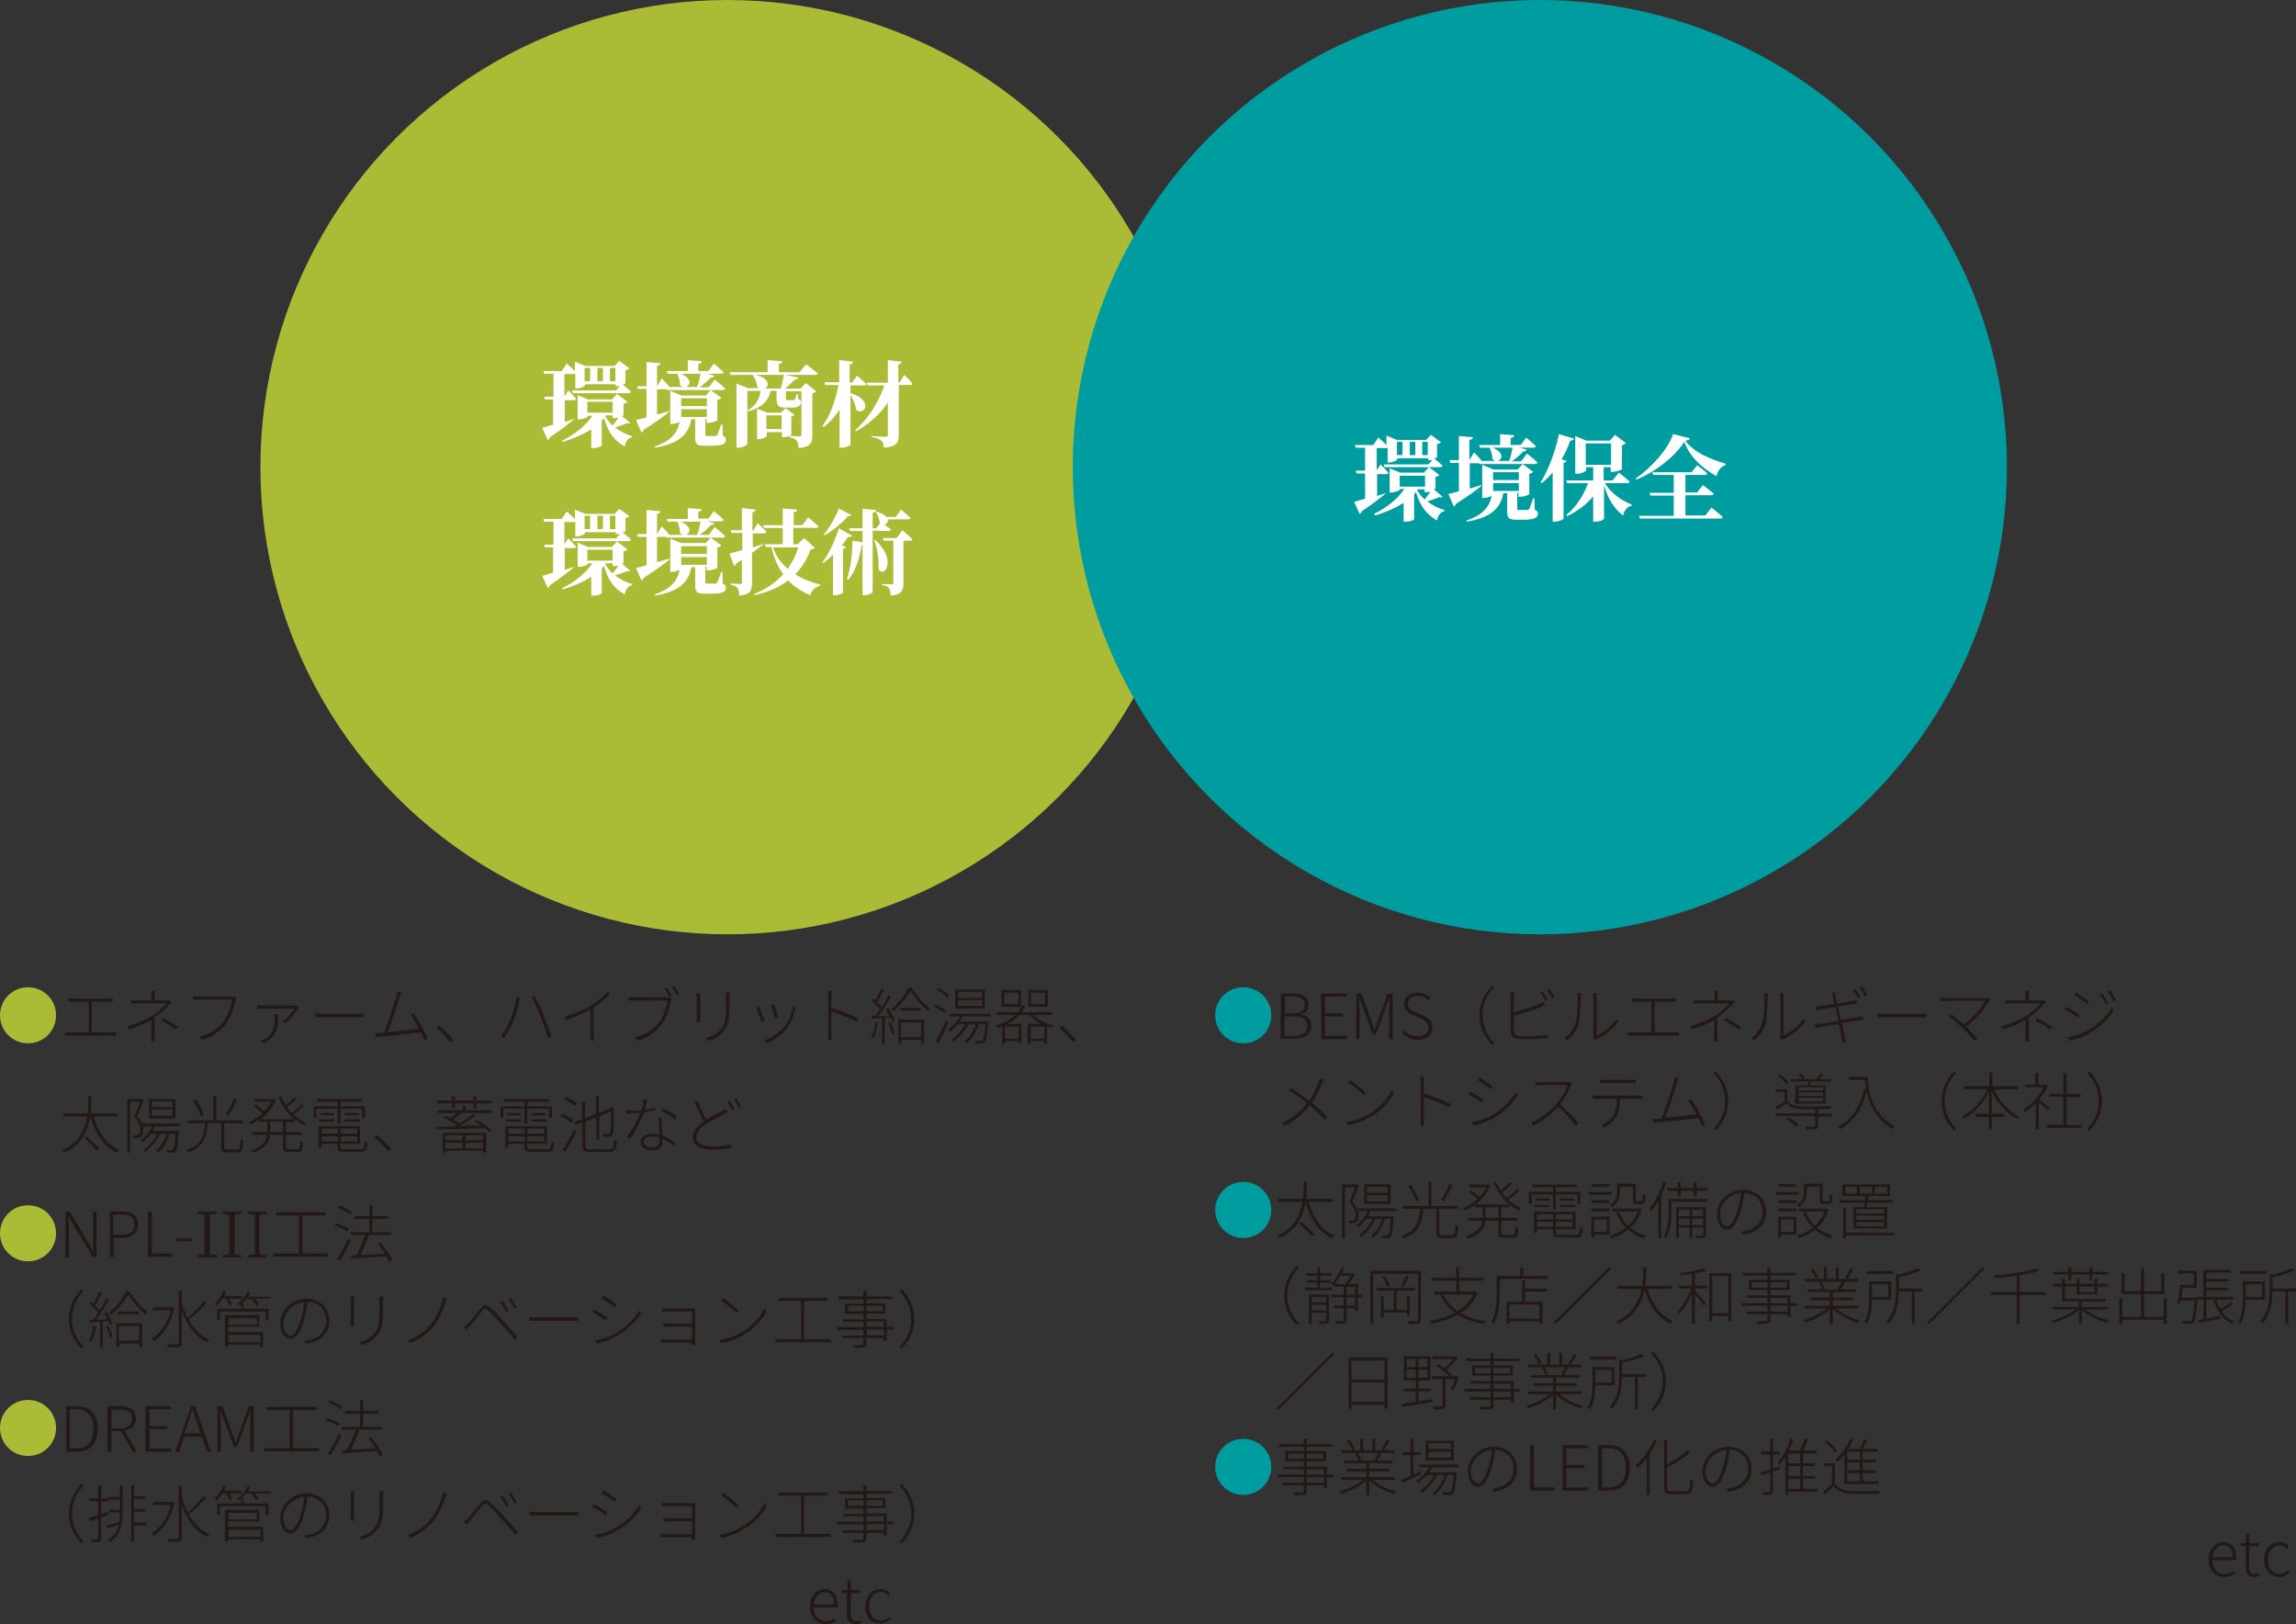 <?xml version="1.0" encoding="UTF-8"?>
<svg id="_レイヤー_2" data-name="レイヤー 2" xmlns="http://www.w3.org/2000/svg" viewBox="0 0 589.87 417.2">
  <rect x="0" y="0" width="589.87" height="417.2" fill="#333333" stroke="none"/>
  <defs>
    <style>
      .cls-1 {
        fill: #231815;
      }

      .cls-1, .cls-2, .cls-3, .cls-4 {
        stroke-width: 0px;
      }

      .cls-2 {
        fill: #abbb36;
      }

      .cls-3 {
        fill: #009da0;
      }

      .cls-4 {
        fill: #fff;
      }
    </style>
  </defs>
  <g id="_レイヤー_1-2" data-name="レイヤー 1">
    <g id="_レイヤー_2-2" data-name=" レイヤー 2">
      <g id="_作業" data-name=" 作業">
        <circle class="cls-2" cx="186.9" cy="120" r="120"/>
        <path class="cls-4" d="M147.7,107.5c-1.3,1.1-3.4,2.8-6.4,4.8-.1.3-.3.6-.6.7l-1.4-3.1c.6-.1,1.6-.5,2.8-.8v-6.5h-2.1l-.2-.7h2.4v-5.9h-2.4l-.2-.7h4.7l1.3-1.9s1.2,1,2.1,1.9v-2.4l2.7,1.1h7.5l1.2-1.3,2.6,1.9c-.2.2-.5.4-1,.5v3.3c0,.1-.3.3-.7.4.5.4,1.5,1.2,2.1,1.8-.1.3-.3.4-.6.4h-14.3l-.2-.7h11.3l1-1.2c-.2.1-.5.1-.7.1h-.4v-.5h-7.9v.3c0,.2-1.2.8-2.2.8h-.3v-3.8c-.1,0-.2.1-.3.1h-2.5v5.7l1-1.5s1.3,1.3,2,2.1c-.1.3-.3.4-.6.4h-2.3v5.6c.9-.3,1.8-.6,2.7-.9h-.1ZM161.9,108.6c-.1.2-.3.2-.8.1-.8.3-2,.8-3.1,1.1,1.3,1,2.8,1.8,4.4,2.2v.3c-1,.2-1.7,1.1-1.9,2.4-2.7-1.5-4.4-3.8-5.3-7.3-.2.2-.4.4-.6.6v6.4c0,.1-.8.7-2.2.7h-.5v-4.8c-2.1,1.3-4.6,2.4-7.3,3.2l-.2-.3c3.3-1.6,6.1-3.9,7.8-6.4h-1.2v.2c0,.2-1.2.7-2.2.7h-.4v-6.2l2.7,1.1h6.1l1.3-1.4,2.7,2c-.1.2-.5.4-1,.5v2.9c0,.1-.2.2-.4.3l2.1,1.7h0ZM150.2,94.5v3.4h1.4v-3.4h-1.4ZM157.4,106v-2.8h-6.5v2.8h6.5ZM153.5,94.5v3.4h1.4v-3.4h-1.4ZM155.5,106.9c.5.9,1.1,1.7,1.9,2.4.5-.6,1-1.3,1.5-2-.3.1-.7.1-1,.1h-.5v-.7h-1.8l-.1.2h0ZM156.7,94.5v3.4h1.4v-3.4h-1.4Z"/>
        <path class="cls-4" d="M171.9,105.8c-1.3,1.1-3.5,2.7-6.5,4.6-.1.3-.3.6-.6.7l-1.4-3.2c.6-.1,1.5-.4,2.7-.7v-7.3h-2.2l-.2-.7h2.4v-6.2l3.6.3c-.1.3-.2.6-.9.7v5.2l1.2-2s1.3,1.3,2,2.2h3.5c-.3-.1-.6-.2-.8-.5,0-1-.3-2.1-.7-2.9h-2.5l-.2-.7h5.4v-2.8l3.6.3c-.1.3-.2.6-.9.7v1.8h2.6l1.4-1.9s1.6,1.3,2.5,2.2c-.1.3-.3.4-.7.4h-3.5l1.8.5c-.1.3-.4.5-.9.5-.7.8-1.8,1.7-2.9,2.5h2.4l1.5-2s1.7,1.3,2.7,2.3c-.1.3-.3.4-.6.4h-14.4l-.1-.2h-2.4v6.5c1-.3,2-.6,3.1-.9v.2h0ZM185.7,111.9c.6.3.8.6.8,1.1,0,1-.9,1.5-3.8,1.5h-1.7c-2.1,0-2.4-.5-2.4-2.2v-4.6h-1c-.7,4.2-3.6,6.3-9.3,7.3l-.1-.3c4-1.4,5.8-3.3,6.4-6.3-.5.2-1.2.5-2,.5h-.4v-8.5l2.9,1.2h6.2l1.3-1.4,2.7,2c-.1.2-.5.4-1,.5v5.2c0,.2-1.3.7-2.3.7h-.5v-1h-.3v4c0,.3.1.4.5.4h2.1c.2,0,.3-.1.5-.3.2-.4.5-1.4,1-2.7h.3l.1,2.9h0ZM174.8,96c3.1,1.1,2.6,3.1,1.4,3.4h2.9c.4-1,.7-2.3.9-3.4h-5.2ZM175,102.3v2h6.6v-2h-6.6ZM181.6,107.1v-2h-6.6v2h6.6Z"/>
        <path class="cls-4" d="M207.1,93.6s1.9,1.4,3,2.3c-.1.3-.3.4-.7.4h-7.5l3.2.7c-.1.3-.4.5-.9.5-.7.7-1.6,1.6-2.5,2.3h4l1.3-1.4,2.7,2.1c-.1.2-.5.4-1,.5v10.9c0,1.8-.4,2.9-3.5,3.2-.1-.8-.2-1.5-.5-1.9-.4-.4-.8-.7-1.9-.9v-.3c-.4.2-1.1.3-1.5.3h-.4v-1.3h-3.9v1c0,.2-1.1.8-2.1.8h-.4v-7.8l2.6,1h3.6l1.1-1.2,2.3,1.8c-.1.1-.4.3-.8.4v4.7s-.2.1-.5.2c.5.1,2.1.2,2.6.2.4,0,.5-.2.5-.5v-11.1h-4v1.8q0,.5.3.5h1.6c.2,0,.3,0,.4-.2.1-.2.3-.7.5-1.4h.3l.1,1.3c.7.3.7.4.7.8,0,.8-.6,1.4-2.1,1.4h-1.9c-1.9,0-2.3-.5-2.3-2.5v-1.8h-1.5c-.6,2.8-2.6,4.4-5.8,5.3l-.1-.3c2.1-1.2,3-2.9,3.3-5h-3.4v13.6c0,.3-1.1,1-2.3,1h-.5v-16.5l2.9,1.2h2.9c-.1-.1-.2-.1-.4-.2-.1-1.1-.6-2.3-1.2-3.1l.1-.1h-5.8l-.2-.7h9.7v-3.1l3.8.3c-.1.3-.2.6-.9.7v2.1h5.3l1.7-2h0ZM200.6,99.8c.3-1.1.6-2.4.8-3.5h-7.4c3.7.7,3.7,2.8,2.6,3.5h4ZM200.8,110.2v-3.5h-3.9v3.5h3.9Z"/>
        <path class="cls-4" d="M218.5,101c6.1,1.8,3.6,6.1,1.4,4.2-.1-1.2-.7-2.7-1.4-3.7v12.7c0,.2-1.1.8-2.2.8h-.6v-9.8c-1.1,1.7-2.4,3.2-4.1,4.5l-.3-.3c2.1-2.8,3.4-6.7,4.1-10.5h-3.4l-.2-.7h3.8v-5.7l3.6.4c-.1.4-.2.6-.9.7v4.7h.6l1.3-1.8s1.5,1.3,2.4,2.1c-.1.3-.3.4-.6.4h-3.5v2h0ZM232.3,96.3s1.4,1.3,2.1,2.2c-.1.3-.3.4-.6.4h-2.9v12.9c0,1.9-.5,2.9-3.8,3.2-.1-.8-.2-1.4-.7-1.8s-1-.7-2.4-.9v-.3s2.9.2,3.5.2c.4,0,.6-.1.6-.5v-8.3c-2,3-4.8,5.5-8.2,7.4l-.2-.3c3.4-2.9,6.1-7.4,7.5-11.5h-4.3l-.2-.7h5.4v-5.8l3.6.4c-.1.3-.3.6-.9.7v4.7h.3l1.2-2h0Z"/>
        <path class="cls-4" d="M147.7,145.5c-1.3,1.1-3.4,2.8-6.4,4.8-.1.3-.3.6-.6.7l-1.4-3.1c.6-.1,1.6-.5,2.8-.8v-6.5h-2.1l-.2-.7h2.4v-5.9h-2.4l-.2-.7h4.7l1.3-1.9s1.2,1,2.1,1.9v-2.4l2.7,1.1h7.5l1.2-1.3,2.6,1.9c-.2.2-.5.4-1,.5v3.3c0,.1-.3.3-.7.4.5.4,1.5,1.1,2.1,1.8-.1.3-.3.4-.6.4h-14.3l-.2-.7h11.3l1-1.2c-.2.1-.5.1-.7.1h-.4v-.5h-7.9v.3c0,.2-1.2.8-2.2.8h-.3v-3.8c-.1,0-.2.1-.3.1h-2.5v5.7l1-1.5s1.3,1.3,2,2.1c-.1.3-.3.4-.6.4h-2.3v5.6c.9-.3,1.8-.6,2.7-.9h-.1ZM161.9,146.6c-.1.2-.3.2-.8.1-.8.3-2,.8-3.1,1.1,1.3,1,2.8,1.8,4.4,2.2v.3c-1,.2-1.7,1.1-1.9,2.4-2.7-1.5-4.4-3.8-5.3-7.3l-.6.6v6.4c0,.1-.8.6-2.2.6h-.5v-4.8c-2.1,1.3-4.6,2.4-7.3,3.2l-.2-.3c3.3-1.6,6.1-3.9,7.8-6.4h-1.2v.2c0,.2-1.2.7-2.2.7h-.4v-6.2l2.7,1.1h6.1l1.3-1.4,2.7,2c-.1.2-.5.4-1,.5v2.9c0,.1-.2.2-.4.3l2.1,1.8h0ZM150.2,132.5v3.4h1.4v-3.4h-1.4ZM157.4,144v-2.8h-6.5v2.8h6.5ZM153.5,132.5v3.4h1.4v-3.4h-1.4ZM155.5,144.9c.5.9,1.1,1.7,1.9,2.4.5-.6,1-1.3,1.5-2-.3.1-.7.1-1,.1h-.5v-.7h-1.8l-.1.2h0ZM156.7,132.5v3.4h1.4v-3.4h-1.4Z"/>
        <path class="cls-4" d="M171.9,143.8c-1.3,1.1-3.5,2.7-6.5,4.6-.1.3-.3.6-.6.7l-1.4-3.2c.6-.1,1.5-.4,2.7-.7v-7.3h-2.2l-.2-.7h2.4v-6.2l3.6.3c-.1.3-.2.6-.9.7v5.2l1.2-2s1.3,1.3,2,2.2h3.5c-.3-.1-.6-.2-.8-.5,0-1-.3-2.1-.7-2.9h-2.5l-.2-.7h5.4v-2.8l3.6.3c-.1.3-.2.6-.9.6v1.8h2.6l1.4-1.9s1.6,1.3,2.5,2.2c-.1.3-.3.4-.7.4h-3.5l1.8.5c-.1.3-.4.5-.9.5-.7.8-1.8,1.7-2.9,2.5h2.4l1.5-2s1.7,1.3,2.7,2.3c-.1.3-.3.4-.6.4h-14.4l-.1-.2h-2.4v6.5c1-.3,2-.6,3.1-.9v.3h0ZM185.7,149.9c.6.3.8.6.8,1.1,0,1-.9,1.5-3.8,1.5h-1.7c-2.1,0-2.4-.5-2.4-2.2v-4.6h-1c-.7,4.2-3.6,6.3-9.3,7.3l-.1-.3c4-1.4,5.8-3.3,6.4-6.3-.5.2-1.2.5-2,.5h-.4v-8.5l2.9,1.1h6.2l1.3-1.4,2.7,2c-.1.2-.5.4-1,.5v5.2c0,.2-1.3.7-2.3.7h-.5v-1h-.3v4c0,.3.1.4.5.4h2.1c.2,0,.3-.1.5-.3.2-.4.5-1.4,1-2.7h.3l.1,3h0ZM174.8,134c3.1,1.1,2.6,3.1,1.4,3.4h2.9c.4-1,.7-2.3.9-3.4h-5.2ZM175,140.3v2h6.6v-2h-6.6ZM181.6,145.1v-2h-6.6v2h6.6Z"/>
        <path class="cls-4" d="M196.3,139.7c-.8.6-1.8,1.4-3.1,2.3v7.8c0,1.9-.4,2.9-3.3,3.2,0-.8-.1-1.5-.4-1.9-.3-.4-.8-.7-1.8-.9v-.3s1.9.1,2.4.1c.4,0,.5-.1.5-.4v-5.8c-.5.3-.9.6-1.4.9-.1.3-.3.6-.6.7l-1.2-3.2c.7-.2,1.9-.5,3.3-.9v-4.4h-2.8l-.2-.7h2.9v-5.7l3.6.4c-.1.3-.3.6-.9.7v4.7h.2l1.2-1.9s1.4,1.3,2.2,2.2c-.1.3-.3.4-.6.4h-2.9v3.6c1-.3,2-.6,3-1l-.1.1h0ZM209.3,140.7c-.2.3-.4.4-1,.4-.9,2.4-2.2,4.6-4,6.4,1.9,1.2,4.1,2.1,6.5,2.7l-.1.3c-1.2.2-2.1,1.1-2.6,2.4-2.2-1-4.1-2.2-5.6-3.8-2.2,1.7-5.1,3-8.7,3.8l-.1-.3c3.1-1.2,5.6-3,7.5-5.1-1.3-1.9-2.4-4.1-3-7h-1.5l-.2-.7h4.6v-4.2h-4.8l-.2-.7h5v-4.3l3.7.3c-.1.4-.2.6-.9.7v3.3h2.2l1.5-2s1.7,1.4,2.7,2.3c-.1.3-.3.4-.7.4h-5.8v4.2h1.1l1.7-1.6,2.7,2.5h0ZM198.6,140.6c.8,2.3,2.1,4.1,3.8,5.5,1.2-1.7,2.1-3.5,2.7-5.5h-6.5Z"/>
        <path class="cls-4" d="M218.9,137.6c-.1.2-.4.4-1,.3-.5.7-1,1.4-1.6,2.2l1.1.4c-.1.2-.3.4-.8.4v11.3c0,.2-1.1.7-2.2.7h-.4v-10.4c-.8.8-1.6,1.5-2.5,2.1l-.2-.2c1.9-2.5,3.5-6.3,4.2-8.7l3.4,1.9h0ZM218.7,132.3c-.1.2-.4.4-.9.3-1.3,1.6-3.6,3.6-6,4.9l-.2-.2c1.7-1.9,3.2-4.8,3.9-6.7l3.2,1.7h0ZM224.2,136.3v15.7c0,.3-1.1.9-2.1.9h-.5v-13c-.1,0-.1.1-.2.1-.6,3.6-1.7,6.8-3.4,8.9l-.4-.2c.9-2.7,1.4-6.4,1.4-9.8l2.6.4v-2.9h-3.2l-.2-.7h3.4v-5l3.5.3c-.1.4-.2.6-.9.7v4h.9l1-1.2-.1-.1c0-1-.5-2.2-1-2.9l.2-.1c1.3.4,2.1.9,2.5,1.4h2.4l1.4-1.9s1.5,1.3,2.4,2.1c-.1.3-.3.4-.6.4h-5.2c.1.6-.3,1.2-.8,1.4.5.4,1.1.8,1.6,1.2-.1.3-.3.4-.6.4l-4.1-.1h0ZM224.9,138.7c5.7,5.3,2.2,10,.8,7.5.1-1.8-.1-5-1.1-7.4l.3-.1h0ZM231.8,136.2s1.6,1.3,2.6,2.3c-.1.3-.3.4-.7.4h-1.6v10.9c0,1.8-.4,3-3.3,3.2,0-.8-.1-1.4-.4-1.9-.3-.4-.8-.7-1.8-.8v-.3s2,.1,2.4.1.5-.1.5-.4v-10.8h-2.5l-.2-.7h3.6l1.4-2h0Z"/>
        <circle class="cls-3" cx="395.6" cy="120" r="120"/>
        <path class="cls-4" d="M356.3,126.5c-1.3,1.1-3.4,2.8-6.4,4.8-.1.3-.3.6-.6.7l-1.4-3.1c.6-.1,1.6-.5,2.8-.8v-6.5h-2.2l-.2-.7h2.4v-5.9h-2.4l-.2-.7h4.7l1.3-1.9s1.2,1,2.1,1.9v-2.4l2.7,1.1h7.5l1.2-1.3,2.6,1.9c-.2.2-.5.4-1,.5v3.3c0,.1-.3.3-.7.4.5.4,1.5,1.2,2.1,1.8-.1.3-.3.4-.6.4h-14.3l-.2-.7h11.5l1-1.2c-.2.1-.5.1-.7.1h-.4v-.5h-7.9v.3c0,.2-1.1.8-2.2.8h-.3v-3.8c-.1,0-.2.1-.3.1h-2.5v5.7l1-1.5s1.3,1.3,2,2.1c-.1.3-.3.4-.6.4h-2.3v5.6c.9-.3,1.8-.6,2.7-.9h-.2ZM370.6,127.6c-.1.2-.3.2-.8.1-.8.3-2,.8-3.1,1.1,1.3,1,2.8,1.8,4.4,2.2v.3c-1,.2-1.7,1.1-1.9,2.4-2.7-1.5-4.4-3.8-5.4-7.3-.2.2-.4.4-.5.6v6.4c0,.1-.8.6-2.2.6h-.5v-4.8c-2.1,1.3-4.6,2.4-7.3,3.2l-.3-.4c3.3-1.6,6.1-3.9,7.8-6.4h-1.2v.2c0,.2-1.2.7-2.2.7h-.4v-6.2l2.7,1.1h6.1l1.3-1.4,2.7,2c-.1.2-.5.4-1,.5v2.9c0,.1-.2.2-.4.3l2.2,1.9h0ZM358.9,113.5v3.4h1.4v-3.4h-1.4ZM366.1,125v-2.8h-6.5v2.8h6.5ZM362.2,113.5v3.4h1.4v-3.4h-1.4ZM364.1,125.9c.5.9,1.1,1.7,1.9,2.4.5-.6,1-1.3,1.5-2-.3.1-.7.1-1,.1h-.5v-.7h-1.8l-.1.2h0ZM365.4,113.5v3.4h1.4v-3.4h-1.4Z"/>
        <path class="cls-4" d="M380.6,124.8c-1.3,1.1-3.5,2.7-6.5,4.6-.1.3-.3.6-.6.7l-1.4-3.2c.6-.1,1.5-.4,2.7-.7v-7.3h-2.2l-.2-.7h2.4v-6.2l3.6.3c0,.3-.2.6-.9.7v5.2l1.2-2s1.3,1.3,2,2.2h3.5c-.3-.1-.5-.2-.8-.5,0-1-.3-2.1-.7-2.9h-2.5l-.2-.7h5.4v-2.8l3.6.3c0,.3-.2.6-.9.7v1.8h2.6l1.4-1.9s1.6,1.3,2.5,2.2c-.1.3-.3.4-.7.4h-3.5l1.8.5c-.1.3-.4.5-.9.5-.7.8-1.8,1.7-2.9,2.5h2.4l1.5-2s1.7,1.3,2.7,2.3c-.1.3-.3.4-.6.4h-14.4v-.2h-2.4v6.5c1-.3,2-.6,3-.9v.2h0ZM394.3,130.9c.6.3.8.6.8,1.1,0,1-.9,1.5-3.8,1.5h-1.7c-2.1,0-2.4-.5-2.4-2.2v-4.6h-1c-.7,4.2-3.6,6.3-9.3,7.3l-.1-.3c4-1.4,5.8-3.3,6.4-6.3-.5.2-1.2.5-2,.5h-.4v-8.5l2.9,1.2h6.2l1.3-1.4,2.7,2c-.1.2-.5.4-1,.5v5.2c0,.2-1.3.7-2.3.7h-.5v-1h-.3v4c0,.3,0,.4.5.4h2.1c.2,0,.3-.1.5-.3.2-.4.5-1.4,1-2.7h.3l.1,2.9h0ZM383.4,115c3.1,1.1,2.6,3.1,1.4,3.4h2.9c.4-1,.7-2.3.9-3.4h-5.2ZM383.6,121.3v2h6.6v-2h-6.6ZM390.2,126.1v-2h-6.6v2h6.6Z"/>
        <path class="cls-4" d="M402.5,118.4c-.1.2-.3.4-.8.5v14.3c0,.2-1.2.8-2.3.8h-.5v-12.6c-.9,1-1.8,1.9-2.8,2.7l-.3-.2c1.9-3,3.8-7.8,4.7-12.4l3.9,1.2c-.1.3-.4.5-1,.5-.6,1.8-1.4,3.4-2.2,4.8l1.3.4h0ZM412.3,124.1c1.5,2.5,4.3,4.5,6.9,5.5v.3c-1.1.2-1.9,1.1-2.2,2.5-2.3-1.7-3.9-4.3-4.9-7.7v8.5c0,.2-.9.8-2.3.8h-.5v-6.5c-1.7,2.1-4,3.8-6.7,5.1l-.2-.3c2.6-2.1,4.5-5.2,5.6-8.2h-5.4l-.2-.7h6.9v-3.4h-1.8v.8c0,.3-1.2.9-2.4.9h-.4v-9.7l2.9,1.2h6l1.3-1.5,2.8,2.1c-.2.2-.5.5-1,.6v6.1c0,.2-1.5.7-2.4.7h-.5v-1.2h-1.8v3.4h2.3l1.6-2s1.8,1.4,2.8,2.3c-.1.3-.3.4-.7.4h-5.7ZM407.4,119.4h6.5v-5.5h-6.5v5.5Z"/>
        <path class="cls-4" d="M434.2,112.6c-.1.3-.4.5-1.2.6,2.2,3.1,6.6,4.8,10.3,5.9v.4c-1.3.3-2.1,1.7-2.3,2.8-3.5-1.9-6.8-4.8-8.3-8.8-2.4,3.8-7.5,7.8-12.3,9.7l-.2-.3c4.1-2.7,8.6-7.9,9.6-11.4l4.4,1.1h0ZM439.7,130.4s1.8,1.4,2.9,2.4c-.1.3-.3.4-.7.4h-20.6l-.2-.7h8.9v-5.2h-6l-.2-.7h6.2v-4.6h-5.3l-.2-.7h10.1l1.4-1.8s1.7,1.2,2.6,2.1c-.1.3-.3.4-.6.4h-5v4.5h3l1.5-1.9s1.7,1.3,2.8,2.2c-.1.3-.3.4-.7.4h-6.6v5.2h5.1l1.6-2h0Z"/>
        <path class="cls-2" d="M0,316.8c0-4,3.2-7.2,7.2-7.2s7.2,3.2,7.2,7.2-3.2,7.2-7.2,7.2-7.2-3.2-7.2-7.2Z"/>
        <path class="cls-1" d="M16.9,311.2h1l4.8,8,1.3,2.4h0c-.1-1.1-.1-2.3-.1-3.5v-6.9h.9v11.7h-1l-4.8-8-1.3-2.3h-.1c0,1.1.1,2.2.1,3.4v7h-.9l.1-11.8h0Z"/>
        <path class="cls-1" d="M28.2,311.2h3c2.6,0,4.3.9,4.3,3.3s-1.6,3.5-4.2,3.5h-2.1v4.9h-1v-11.7h0ZM31.1,317.2c2.3,0,3.4-.8,3.4-2.7s-1.1-2.5-3.5-2.5h-1.9v5.1h2v.1Z"/>
        <path class="cls-1" d="M38,311.2h1v10.8h5.3v.8h-6.3v-11.6h0Z"/>
        <path class="cls-1" d="M45.4,318.1h3.9v.8h-3.9v-.8Z"/>
        <path class="cls-1" d="M53.9,312v10.2l1.7.2v.6h-4.8v-.6l1.7-.2v-10.2l-1.7-.2v-.6h4.8v.6l-1.7.2Z"/>
        <path class="cls-1" d="M60.3,312v10.2l1.7.2v.6h-4.8v-.6l1.7-.2v-10.2l-1.7-.2v-.6h4.8v.6l-1.7.2Z"/>
        <path class="cls-1" d="M66.7,312c-.1,1.5-.1,3.1-.1,4.7v.9c0,1.5,0,3.1.1,4.6l1.7.2v.6h-4.7v-.6l1.7-.2c.1-1.5.1-3.1.1-4.6v-.9c0-1.5,0-3.1-.1-4.7l-1.7-.2v-.6h4.8v.6c-.1,0-1.8.2-1.8.2Z"/>
        <path class="cls-1" d="M84.3,322v.8h-14.1v-.8h6.6v-9.8h-5.8v-.8h12.7v.8h-6v9.8h6.6Z"/>
        <path class="cls-1" d="M89.2,316.3c-.7-.5-2.1-1.1-3.2-1.5l.4-.6c1.1.4,2.5,1,3.3,1.5l-.5.6ZM86.6,323.4c.8-1.2,2.1-3.4,2.9-5.2l.6.5c-.8,1.7-1.9,3.8-2.8,5.2l-.7-.5ZM90,312c-.7-.6-2.1-1.3-3.2-1.7l.4-.6c1.1.4,2.5,1.1,3.2,1.7l-.4.6h0ZM99.9,324.1c-.2-.4-.4-.9-.8-1.4-3.2.2-6.6.5-8.8.6l-.1-.8,1.4-.1c.7-1.4,1.6-3.6,2.2-5.2h-3.6v-.7h4.7v-3.4h-3.9v-.7h3.9v-2.8h.8v2.8h4v.7h-4v3.4h4.8v.7h-5.7c-.6,1.6-1.5,3.7-2.2,5.2,1.8-.1,4.1-.2,6.3-.4-.6-.9-1.2-1.8-1.9-2.6l.7-.3c1.2,1.4,2.5,3.4,3.1,4.6l-.9.4h0Z"/>
        <path class="cls-1" d="M17.7,338.8c0-3,1.2-5.5,3.2-7.6l.6.4c-2,2-3,4.5-3,7.2s1.1,5.2,3,7.2l-.6.4c-2-2.1-3.2-4.6-3.2-7.6Z"/>
        <path class="cls-1" d="M24.7,340.7c-.3,1.5-.7,3-1.2,4-.1-.1-.5-.3-.6-.3.6-1,.9-2.4,1.1-3.9l.7.2h0ZM27.3,336.8c.7,1,1.3,2.4,1.6,3.2l-.6.3c-.1-.3-.2-.6-.4-1l-1.5.1v6.8h-.7v-6.7c-1,.1-1.9.1-2.6.2l-.1-.7h1c.4-.5.8-1.1,1.2-1.8-.5-.7-1.4-1.7-2.2-2.3l.4-.5c.2.1.4.3.5.5.6-.9,1.2-2.2,1.6-3.1l.7.3c-.5,1-1.2,2.4-1.8,3.2.5.5.9.9,1.2,1.3.7-1,1.3-2.1,1.7-3l.7.3c-.9,1.6-2.2,3.6-3.3,5.1.9,0,1.9-.1,2.9-.1-.3-.5-.6-1.1-.9-1.6l.6-.5h0ZM27.8,340.5c.5.9.9,2.1,1.1,2.9l-.6.2c-.2-.8-.6-2-1-3l.5-.1h0ZM33.2,331.7c1.2,1.9,3,4,4.7,5.3-.2.2-.4.5-.5.7-1.6-1.4-3.5-3.5-4.5-5.2-.9,1.7-2.6,3.8-4.4,5.3-.1-.2-.3-.5-.5-.6,1.8-1.4,3.6-3.7,4.4-5.5.1,0,.8,0,.8,0ZM29.8,339.9h6.7v6.1h-.7v-.9h-5.2v.9h-.7v-6.1h-.1ZM35.7,336.9v.7h-5.4v-.7h5.4ZM30.5,340.6v3.8h5.2v-3.8h-5.2Z"/>
        <path class="cls-1" d="M44.8,336c-.9,4.1-2.9,6.9-5.3,8.5-.1-.2-.4-.5-.6-.6,2.2-1.3,4.1-3.8,5-7.3h-4.6v-.8h5.1l.4.2h0ZM53,334.7c-1.2,1.4-3.1,3.2-4.5,4.3,1.3,2.3,3.1,4.2,5.3,5.1-.2.2-.5.5-.6.7-3-1.4-5.2-4.5-6.5-8.1v8.2c0,.7-.2,1-.7,1.1s-1.3.1-2.8.1c0-.2-.2-.6-.3-.8h2.6c.3,0,.4-.1.4-.4v-13.2h.8v2.9c.4,1.4.9,2.7,1.5,3.9,1.4-1.1,3.1-2.9,4.1-4.2l.7.4h0Z"/>
        <path class="cls-1" d="M57.1,333.6c-.5.7-.9,1.3-1.4,1.8-.1-.1-.5-.4-.6-.4.9-.9,1.8-2.1,2.3-3.4l.7.2c-.2.4-.3.8-.5,1.1h4.6v.7h-3.3c.3.5.6,1.1.7,1.5l-.7.2c-.1-.5-.5-1.1-.8-1.7h-1ZM69.5,333.6h-4c.4.5.8,1.1,1,1.5l-.7.3c-.2-.5-.7-1.2-1.2-1.7h-1.5c-.3.4-.7.8-1,1.2h.5v1.3h6.4v2.9h-.8v-2.2h-11.7v2.2h-.7v-2.9h6.2v-1.1c-.1.1-.2.2-.3.3-.1-.1-.5-.3-.7-.4,1.1-.8,2-2,2.6-3.2l.7.2c-.2.4-.4.8-.6,1.1h5.9v.5h-.1ZM58.7,342.2h8.9v3.8h-.8v-.6h-8.2v.6h-.8v-8.2h8.8v3h-8v1.4h.1ZM58.7,338.6v1.7h7.3v-1.7h-7.3ZM58.7,342.9v1.9h8.2v-1.9h-8.2Z"/>
        <path class="cls-1" d="M78.2,344.4c.4,0,.9-.1,1.3-.2,2.1-.4,4.3-2,4.3-5,0-2.5-1.7-4.7-4.8-4.8-.2,1.6-.5,3.3-.9,4.7-1,3.3-2.2,4.8-3.5,4.8-1.2,0-2.6-1.4-2.6-4,0-3.3,3-6.3,6.7-6.3s5.9,2.6,5.9,5.6c0,3.3-2.3,5.5-5.9,5.9l-.5-.7h0ZM78.2,334.5c-3.3.3-5.4,3-5.4,5.4,0,2.2,1.1,3.2,1.8,3.2s1.8-1.1,2.7-4.1c.4-1.4.7-3,.9-4.5h0Z"/>
        <path class="cls-1" d="M91,333.1c0,.3-.1.8-.1,1.1v5.3c0,.4,0,.9.1,1.1h-1c0-.2.1-.7.1-1.1v-5.3c0-.3,0-.8-.1-1.1h1ZM98.5,333c0,.4-.1.8-.1,1.2v2.3c0,4.1-.4,5.2-1.6,6.6-1,1.3-2.6,2-3.8,2.4l-.7-.7c1.4-.4,2.8-1,3.8-2.2,1.2-1.4,1.4-2.8,1.4-6.1v-2.2c0-.5,0-.9-.1-1.2l1.1-.1h0Z"/>
        <path class="cls-1" d="M114.4,334.7c-.6,1.7-1.5,4-2.9,5.8-1.5,1.9-3.8,3.6-6,4.5l-.7-.7c2.3-.8,4.6-2.4,6-4.3s2.6-4.4,3-6.7l1,.3c-.1.3-.3.8-.4,1.1Z"/>
        <path class="cls-1" d="M120.3,339.9c.8-.8,2.3-2.7,3.2-3.8.8-1,1.3-1.1,2.4-.2.9.7,2.3,2.2,3.3,3.4,1.1,1.1,2.7,2.9,3.8,4.2l-.7.7c-1.1-1.5-2.6-3.1-3.7-4.3-1.1-1.3-2.5-2.7-3.2-3.3-.7-.6-.9-.6-1.5.1-.8,1-2.3,2.9-3.1,3.8-.3.4-.6.8-.9,1.1l-.8-.8c.6-.2.9-.5,1.2-.9h0ZM130.7,336.7l-.7.3c-.3-.7-1-1.9-1.5-2.5l.6-.3c.5.5,1.2,1.7,1.6,2.5h0ZM132.8,335.9l-.6.3c-.4-.7-1-1.9-1.5-2.5l.6-.3c.3.5,1.1,1.8,1.5,2.5h0Z"/>
        <path class="cls-1" d="M136,338.3c.4,0,1.1.1,2,.1h8.9c.8,0,1.3,0,1.6-.1v1h-12.5v-1Z"/>
        <path class="cls-1" d="M156.1,338.5l-.5.7c-.7-.5-2.5-1.7-3.4-2.1l.5-.7c.8.5,2.8,1.7,3.4,2.1ZM158.3,342.4c2.6-1.5,4.6-3.5,5.9-5.8l.5.8c-1.3,2.1-3.5,4.2-6.1,5.7-1.6,1-3.8,1.7-5.3,2l-.5-.8c1.9-.3,3.9-.9,5.5-1.9h0ZM158.4,335.1l-.5.7c-.7-.6-2.5-1.8-3.3-2.3l.4-.7c.9.5,2.8,1.8,3.4,2.3Z"/>
        <path class="cls-1" d="M177.7,345.6v-.7h-7.9v-.9c.3,0,.7.1,1.3.1h6.7v-3.3h-7.4v-.9c.2,0,.7.1,1.2.1h6.2v-3.1h-7.7v-.8h8.5v9.3l-.9.2h0Z"/>
        <path class="cls-1" d="M191.4,341.7c2.3-1.5,4.2-3.8,5-5.7l.5.9c-1,1.9-2.7,4-5.1,5.5-1.6,1-3.6,2.1-6.5,2.6l-.5-.8c2.9-.4,5-1.5,6.6-2.5h0ZM189.8,336.7l-.6.6c-.8-.8-2.8-2.5-4-3.3l.6-.6c1.1.8,3.2,2.5,4,3.3Z"/>
        <path class="cls-1" d="M213.4,344v.8h-14.2v-.8h6.6v-9.8h-5.8v-.8h12.6v.8h-6v9.8h6.8Z"/>
        <path class="cls-1" d="M229.5,341.5h-1.7v2.9h-.8v-.7h-4.4v1.4c0,.6-.2.9-.6,1-.4.1-1.3.1-2.6.1-.1-.2-.2-.5-.3-.7h2.3c.3,0,.4-.1.4-.4v-1.4h-5.4v-.6h5.4v-1.5h-6.7v-.7h6.7v-1.4h-5.2v-.6h5.2v-1.4h-4.7v-2.6h4.7v-1.1h-6.4v-.8h6.4v-1.4h.8v1.4h6.6v.7h-6.6v1.1h4.9v2.6h-4.9v1.4h5.2v2h1.7v.7h0ZM221.9,336.8v-1.4h-4v1.4h4ZM222.6,335.4v1.4h4.2v-1.4h-4.2ZM222.6,340.8h4.4v-1.4h-4.4v1.4ZM227.1,341.5h-4.4v1.5h4.4v-1.5Z"/>
        <path class="cls-1" d="M234.9,338.8c0,3-1.2,5.5-3.2,7.6l-.6-.4c2-2,3-4.5,3-7.2s-1.1-5.2-3-7.2l.6-.4c2,2.2,3.2,4.7,3.2,7.6Z"/>
        <path class="cls-2" d="M0,366.8c0-4,3.2-7.2,7.2-7.2s7.2,3.2,7.2,7.2-3.2,7.2-7.2,7.2-7.2-3.2-7.2-7.2Z"/>
        <path class="cls-1" d="M16.9,361.2h2.8c3.6,0,5.4,2.2,5.4,5.8s-1.8,5.9-5.3,5.9h-2.8v-11.7h-.1ZM19.6,372.1c3.1,0,4.4-2,4.4-5.1s-1.4-5-4.4-5h-1.7v10h1.7v.1Z"/>
        <path class="cls-1" d="M34.1,372.9l-3.1-5.3h-2.4v5.3h-1v-11.7h3.4c2.3,0,3.9.9,3.9,3.1,0,1.9-1.1,2.9-2.9,3.2l3.2,5.4h-1.1ZM28.6,366.9h2.2c2,0,3.1-.8,3.1-2.5s-1.1-2.3-3.1-2.3h-2.2v4.8h0Z"/>
        <path class="cls-1" d="M37.4,361.2h6.5v.8h-5.5v4.3h4.6v.8h-4.6v5h5.6v.8h-6.6v-11.7h0Z"/>
        <path class="cls-1" d="M51.8,369h-4.5l-1.3,3.9h-1l4.1-11.7h1l4.1,11.7h-1l-1.4-3.9h0ZM51.5,368.2l-.7-2.1c-.5-1.4-.9-2.6-1.3-4h-.1c-.4,1.4-.8,2.6-1.3,4l-.7,2.1h4.1Z"/>
        <path class="cls-1" d="M55.9,361.2h1.3l2.4,6.7.9,2.6h.1c.3-.9.6-1.7.9-2.6l2.4-6.7h1.3v11.7h-.9v-7.4c0-1,.1-2.2.1-3.2h-.1l-.9,2.6-2.5,6.8h-.8l-2.5-6.8-.9-2.6h-.1c0,1,.1,2.3.1,3.2v7.4h-.9c.1,0,.1-11.7.1-11.7Z"/>
        <path class="cls-1" d="M81.9,372v.8h-14.1v-.8h6.6v-9.8h-5.8v-.8h12.7v.8h-6v9.8h6.6Z"/>
        <path class="cls-1" d="M86.8,366.3c-.7-.5-2.1-1.1-3.2-1.5l.4-.6c1.1.4,2.5,1,3.3,1.5l-.5.6ZM84.2,373.4c.8-1.2,2.1-3.4,2.9-5.2l.6.5c-.8,1.7-1.9,3.8-2.8,5.2l-.7-.5ZM87.6,362c-.7-.6-2.1-1.3-3.2-1.7l.4-.6c1.1.4,2.5,1.1,3.2,1.7l-.4.6h0ZM97.5,374.1c-.2-.4-.4-.9-.8-1.4-3.2.2-6.6.5-8.8.6l-.1-.8,1.4-.1c.7-1.4,1.6-3.6,2.2-5.2h-3.6v-.7h4.7v-3.4h-3.9v-.7h3.9v-2.8h.8v2.8h4v.7h-4v3.4h4.8v.7h-5.7c-.6,1.6-1.5,3.7-2.2,5.2,1.8-.1,4.1-.2,6.3-.4-.6-.9-1.2-1.8-1.9-2.6l.7-.3c1.2,1.4,2.5,3.4,3.1,4.6l-.9.4h0Z"/>
        <path class="cls-1" d="M17.7,388.8c0-3,1.2-5.5,3.2-7.6l.6.4c-2,2-3,4.5-3,7.2s1.1,5.2,3,7.2l-.6.4c-2-2.1-3.2-4.6-3.2-7.6Z"/>
        <path class="cls-1" d="M26,389.8v5.3c0,.5-.1.7-.5.9-.3.1-.9.1-1.9.1,0-.2-.1-.5-.3-.7h1.6c.2,0,.3-.1.3-.3v-5c-.8.3-1.5.5-2.2.7l-.2-.8c.6-.2,1.5-.5,2.4-.8v-3.6h-2.2v-.7h2.2v-3.3h.8v3.3h1.9v.7h-1.9v3.3l1.8-.6.1.7-1.9.8h0ZM30.8,381.6h.7v6.7c0,3.2-.4,5.9-3.3,7.8-.1-.1-.4-.4-.5-.5,1.7-1.1,2.5-2.5,2.9-4-1,.4-2,.7-3,1l-.3-.7c.9-.2,2.1-.6,3.4-1,.1-.8.1-1.6.1-2.4h-2.7v-.7h2.7v-2.6h-2.8v-.7h2.8v-2.9ZM37.6,391.9h-3.2v4.1h-.7v-14.5h.7v2.8h3v.7h-3v2.6h2.8v.7h-2.8v2.8h3.2v.8h0Z"/>
        <path class="cls-1" d="M44.8,386c-.9,4.1-2.9,6.9-5.3,8.5-.1-.2-.4-.5-.6-.6,2.2-1.3,4.1-3.8,5-7.3h-4.6v-.8h5.1l.4.2h0ZM53,384.7c-1.2,1.4-3.1,3.2-4.5,4.3,1.3,2.3,3.1,4.2,5.3,5.1-.2.2-.5.5-.6.7-3-1.4-5.2-4.5-6.5-8.1v8.2c0,.7-.2,1-.7,1.1s-1.3.1-2.8.1c0-.2-.2-.6-.3-.8h2.6c.3,0,.4-.1.4-.4v-13.2h.8v2.9c.4,1.4.9,2.7,1.5,3.9,1.4-1.1,3.1-2.9,4.1-4.2l.7.4h0Z"/>
        <path class="cls-1" d="M57.1,383.6c-.5.7-.9,1.3-1.4,1.8-.1-.1-.5-.4-.6-.4.9-.9,1.8-2.1,2.3-3.4l.7.2c-.2.4-.3.8-.5,1.1h4.6v.7h-3.3c.3.5.6,1.1.7,1.5l-.7.2c-.1-.5-.5-1.1-.8-1.7h-1ZM69.5,383.6h-4c.4.5.8,1.1,1,1.5l-.7.3c-.2-.5-.7-1.2-1.2-1.7h-1.5c-.3.4-.7.8-1,1.2h.5v1.3h6.4v2.9h-.8v-2.2h-11.7v2.2h-.7v-2.9h6.2v-1.1c-.1.1-.2.2-.3.3-.1-.1-.5-.3-.7-.4,1.1-.8,2-2,2.6-3.2l.7.2c-.2.4-.4.8-.6,1.1h5.9v.5h-.1ZM58.7,392.2h8.9v3.8h-.8v-.6h-8.2v.6h-.8v-8.2h8.8v3h-8v1.4h.1ZM58.7,388.6v1.7h7.3v-1.7h-7.3ZM58.7,392.9v1.9h8.2v-1.9h-8.2Z"/>
        <path class="cls-1" d="M78.2,394.4c.4,0,.9-.1,1.3-.2,2.1-.4,4.3-2,4.3-5,0-2.5-1.7-4.7-4.8-4.8-.2,1.6-.5,3.3-.9,4.7-1,3.3-2.2,4.8-3.5,4.8-1.2,0-2.6-1.4-2.6-4,0-3.3,3-6.3,6.7-6.3s5.9,2.6,5.9,5.6c0,3.3-2.3,5.5-5.9,5.9l-.5-.7h0ZM78.2,384.5c-3.3.3-5.4,3-5.4,5.4,0,2.2,1.1,3.2,1.8,3.2s1.8-1.1,2.7-4.1c.4-1.4.7-3,.9-4.5h0Z"/>
        <path class="cls-1" d="M91,383.1c0,.3-.1.8-.1,1.1v5.3c0,.4,0,.9.1,1.1h-1c0-.2.1-.7.1-1.1v-5.3c0-.3,0-.8-.1-1.1h1ZM98.5,383c0,.4-.1.8-.1,1.2v2.3c0,4.1-.4,5.2-1.6,6.6-1,1.3-2.6,2-3.8,2.4l-.7-.7c1.4-.4,2.8-1,3.8-2.2,1.2-1.4,1.4-2.8,1.4-6.1v-2.2c0-.5,0-.9-.1-1.2l1.1-.1h0Z"/>
        <path class="cls-1" d="M114.4,384.7c-.6,1.7-1.5,4-2.9,5.8-1.5,1.9-3.8,3.6-6,4.5l-.7-.7c2.3-.8,4.6-2.4,6-4.3s2.6-4.4,3-6.7l1,.3c-.1.3-.3.8-.4,1.1Z"/>
        <path class="cls-1" d="M120.3,389.9c.8-.8,2.3-2.7,3.2-3.8.8-1,1.3-1.1,2.4-.2.9.7,2.3,2.2,3.3,3.4,1.1,1.1,2.7,2.9,3.8,4.2l-.7.7c-1.1-1.5-2.6-3.1-3.7-4.3-1.1-1.3-2.5-2.7-3.2-3.3-.7-.6-.9-.6-1.5.1-.8,1-2.3,2.9-3.1,3.8-.3.4-.6.8-.9,1.1l-.8-.8c.6-.2.9-.5,1.2-.9h0ZM130.7,386.7l-.7.3c-.3-.7-1-1.9-1.5-2.5l.6-.3c.5.5,1.2,1.7,1.6,2.5h0ZM132.8,385.9l-.6.3c-.4-.7-1-1.9-1.5-2.5l.6-.3c.3.5,1.1,1.8,1.5,2.5h0Z"/>
        <path class="cls-1" d="M136,388.3c.4,0,1.1.1,2,.1h8.9c.8,0,1.3,0,1.6-.1v1h-12.5v-1Z"/>
        <path class="cls-1" d="M156.1,388.5l-.5.7c-.7-.5-2.5-1.7-3.4-2.1l.5-.7c.8.5,2.8,1.7,3.4,2.1ZM158.3,392.4c2.6-1.5,4.6-3.5,5.9-5.8l.5.8c-1.3,2.1-3.5,4.2-6.1,5.7-1.6,1-3.8,1.7-5.3,2l-.5-.8c1.9-.3,3.9-.9,5.5-1.9h0ZM158.4,385.1l-.5.7c-.7-.6-2.5-1.8-3.3-2.3l.4-.7c.9.5,2.8,1.8,3.4,2.3Z"/>
        <path class="cls-1" d="M177.7,395.6v-.7h-7.9v-.9c.3,0,.7.1,1.3.1h6.7v-3.3h-7.4v-.9c.2,0,.7.1,1.2.1h6.2v-3.1h-7.7v-.8h8.5v9.3l-.9.2h0Z"/>
        <path class="cls-1" d="M191.4,391.7c2.3-1.5,4.2-3.8,5-5.7l.5.9c-1,1.9-2.7,4-5.1,5.5-1.6,1-3.6,2.1-6.5,2.6l-.5-.8c2.9-.4,5-1.5,6.6-2.5h0ZM189.8,386.7l-.6.6c-.8-.8-2.8-2.5-4-3.3l.6-.6c1.1.8,3.2,2.5,4,3.3Z"/>
        <path class="cls-1" d="M213.4,394v.8h-14.2v-.8h6.6v-9.8h-5.8v-.8h12.6v.8h-6v9.8h6.8Z"/>
        <path class="cls-1" d="M229.5,391.5h-1.7v2.9h-.8v-.7h-4.4v1.4c0,.6-.2.9-.6,1-.4.1-1.3.1-2.6.1-.1-.2-.2-.5-.3-.7h2.3c.3,0,.4-.1.4-.4v-1.4h-5.4v-.6h5.4v-1.5h-6.7v-.7h6.7v-1.4h-5.2v-.6h5.2v-1.4h-4.7v-2.6h4.7v-1.1h-6.4v-.8h6.4v-1.4h.8v1.4h6.6v.7h-6.6v1.1h4.9v2.6h-4.9v1.4h5.2v2h1.7v.7h0ZM221.9,386.8v-1.4h-4v1.4h4ZM222.6,385.4v1.4h4.2v-1.4h-4.2ZM222.6,390.8h4.4v-1.4h-4.4v1.4ZM227.1,391.5h-4.4v1.5h4.4v-1.5Z"/>
        <path class="cls-1" d="M234.9,388.8c0,3-1.2,5.5-3.2,7.6l-.6-.4c2-2,3-4.5,3-7.2s-1.1-5.2-3-7.2l.6-.4c2,2.2,3.2,4.7,3.2,7.6Z"/>
        <path class="cls-1" d="M208.1,412.7c0-2.8,1.8-4.5,3.8-4.5,2.1,0,3.3,1.5,3.3,4,0,.2,0,.5-.1.7h-6.1c.1,2.1,1.3,3.5,3.1,3.5.9,0,1.6-.3,2.3-.7l.4.7c-.7.4-1.5.8-2.7.8-2.2-.1-4-1.7-4-4.5h0ZM214.3,412.1c0-2.1-.9-3.1-2.4-3.1-1.4,0-2.6,1.1-2.8,3.1h5.2Z"/>
        <path class="cls-1" d="M217.6,414.5v-5.3h-1.3v-.7l1.4-.1.1-2.5h.8v2.5h2.4v.8h-2.4v5.4c0,1.1.3,1.8,1.4,1.8.3,0,.7-.1,1-.2l.2.7c-.5.2-1,.3-1.4.3-1.7-.1-2.2-1.1-2.2-2.7h0Z"/>
        <path class="cls-1" d="M222.3,412.7c0-2.9,1.8-4.5,3.9-4.5,1.1,0,1.9.5,2.5,1l-.5.6c-.5-.5-1.1-.9-1.9-.9-1.7,0-3,1.5-3,3.7s1.2,3.7,3,3.7c.9,0,1.6-.4,2.2-1l.4.6c-.7.6-1.6,1.1-2.7,1.1-2.2.1-3.9-1.5-3.9-4.3h0Z"/>
        <path class="cls-3" d="M312.2,260.8c0-4,3.2-7.2,7.2-7.2s7.2,3.2,7.2,7.2-3.2,7.2-7.2,7.2-7.2-3.2-7.2-7.2Z"/>
        <path class="cls-1" d="M329.1,255.2h3.2c2.4,0,3.9.9,3.9,2.8,0,1.2-.6,2.2-1.8,2.5v.1c1.5.3,2.5,1.2,2.5,2.8,0,2.3-1.7,3.4-4.4,3.4h-3.5l.1-11.6h0ZM332,260.3c2.3,0,3.2-.8,3.2-2.1,0-1.6-1.1-2.2-3.1-2.2h-2v4.3h1.9ZM332.3,266.1c2.3,0,3.6-.8,3.6-2.6,0-1.6-1.3-2.4-3.6-2.4h-2.3v5h2.3Z"/>
        <path class="cls-1" d="M339.4,255.2h6.5v.8h-5.5v4.3h4.6v.8h-4.6v5h5.7v.8h-6.6l-.1-11.7h0Z"/>
        <path class="cls-1" d="M348.5,255.2h1.3l2.4,6.7.9,2.6h.1c.3-.9.6-1.7.9-2.6l2.4-6.7h1.3v11.7h-.9v-7.4c0-1,.1-2.2.1-3.2h-.1l-.9,2.6-2.5,6.8h-.8l-2.5-6.8-.9-2.6h-.1c0,1,.1,2.3.1,3.2v7.4h-.9l.1-11.7h0Z"/>
        <path class="cls-1" d="M360.2,265.4l.6-.7c.9,1,2,1.5,3.4,1.5,1.7,0,2.8-.9,2.8-2.2,0-1.4-.9-1.9-2.1-2.4l-1.8-.8c-1-.5-2.4-1.2-2.4-2.9s1.5-2.9,3.5-2.9c1.4,0,2.6.6,3.3,1.4l-.5.6c-.7-.7-1.6-1.2-2.8-1.2-1.5,0-2.5.8-2.5,2,0,1.3,1.1,1.8,2,2.2l1.8.8c1.3.6,2.5,1.3,2.5,3.1s-1.5,3.2-3.8,3.2c-1.7,0-3-.7-4-1.7h0Z"/>
        <path class="cls-1" d="M380.1,260.8c0-3,1.2-5.5,3.2-7.6l.6.4c-2,2-3,4.5-3,7.2s1.1,5.2,3,7.2l-.6.4c-2-2.1-3.2-4.6-3.2-7.6Z"/>
        <path class="cls-1" d="M388.9,264.8c0,.9.4,1.1,1.1,1.3.5.1,1.5.1,2.3.1,1.7,0,4.1-.1,5.4-.5v.9c-1.3.2-3.7.3-5.4.3-.9,0-1.8,0-2.5-.1-1.1-.2-1.7-.6-1.7-1.9v-8.9c0-.4,0-.8-.1-1.1h1c0,.3-.1.6-.1,1.1v4c1.9-.4,4.6-1.3,6.4-2,.5-.2.9-.4,1.2-.7l.4.9c-.4.2-.9.4-1.3.6-1.9.8-4.8,1.6-6.7,2.1v3.9h0ZM397,257.1c-.3-.6-.9-1.6-1.3-2.2l.6-.3c.4.6,1,1.5,1.3,2.2l-.6.3h0ZM398,254c.4.6,1.1,1.6,1.4,2.2l-.6.3c-.4-.7-.9-1.6-1.3-2.2l.5-.3h0Z"/>
        <path class="cls-1" d="M402,266.6c1.3-.9,2.3-2.3,2.8-4,.5-1.5.5-4.8.5-6.5,0-.4,0-.7-.1-1h1c0,.3-.1.6-.1,1,0,1.7-.1,5.1-.5,6.8-.5,1.7-1.5,3.2-2.9,4.3l-.7-.6h0ZM409.3,266.6c.1-.2.1-.5.1-.7v-9.7c0-.5,0-.9-.1-1.1h.9v10.9c1.6-.7,3.8-2.3,5.1-4.3l.5.7c-1.4,2-3.6,3.5-5.5,4.5-.2.1-.3.2-.5.3l-.5-.6h0Z"/>
        <path class="cls-1" d="M430.1,265.2c.4,0,.8,0,1.2-.1v.9h-13.1v-.9c.5.1.9.1,1.3.1h4.8v-7.9h-5.1v-.9c.4,0,1,.1,1.2.1h8.8c.5,0,.9,0,1.3-.1v.9h-5.4v7.9h5Z"/>
        <path class="cls-1" d="M441.2,261.4v4.5c0,.5,0,1.1.1,1.6h-1c0-.5.1-1.1.1-1.6v-3.9c-1.5.9-3.2,1.6-5.7,2.4l-.5-.8c3-.8,5-1.8,6.5-2.7,1.5-1,3-2.4,3.6-3.2h-7.2c-.5,0-1.4,0-1.9.1v-.9c.5,0,1.3.1,1.9.1h3.4v-1.2c0-.4,0-1-.1-1.3h1c-.1.3-.1.9-.1,1.3v1.2h3.1c.3,0,.6,0,.8-.1l.5.5-.7.7c-.8.8-2.2,2.2-3.8,3.3h0ZM443.4,261.5c1.5.8,2.4,1.3,3.9,2.3l-.6.7c-1.4-1-2.3-1.6-3.9-2.4l.6-.6h0Z"/>
        <path class="cls-1" d="M450,266.6c1.3-.9,2.3-2.3,2.8-4,.5-1.5.5-4.8.5-6.5,0-.4,0-.7-.1-1h1c0,.3-.1.6-.1,1,0,1.7-.1,5.1-.5,6.8-.5,1.7-1.5,3.2-2.9,4.3l-.7-.6h0ZM457.3,266.6c.1-.2.1-.5.1-.7v-9.7c0-.5,0-.9-.1-1.1h.9v10.9c1.6-.7,3.8-2.3,5.1-4.3l.5.7c-1.4,2-3.6,3.5-5.5,4.5-.2.1-.3.2-.5.3l-.5-.6h0Z"/>
        <path class="cls-1" d="M473,262c1.7-.3,3.4-.6,4.2-.7.6-.1,1-.2,1.3-.3l.2.9c-.3,0-.7.1-1.3.2-.9.1-2.6.4-4.2.7.4,1.7.6,3.1.7,3.4.1.5.2,1,.4,1.4l-1,.2c-.1-.5-.1-1-.2-1.4,0-.3-.3-1.7-.7-3.4-1.9.3-3.8.6-4.6.8-.6.1-1,.2-1.3.3l-.2-1c.4,0,.9-.1,1.3-.1.8-.1,2.7-.4,4.7-.7l-.7-3.6c-1.6.2-3.1.5-3.8.6-.5.1-.9.2-1.2.2l-.2-1c.4,0,.7,0,1.2-.1.7-.1,2.2-.3,3.7-.5-.2-1-.4-1.7-.4-1.8-.1-.4-.2-.7-.3-1l.9-.2c0,.3.1.7.1,1,0,.1.2.9.4,1.9,1.7-.3,3.3-.5,4-.7.5-.1.7-.2.9-.2l.2.9c-.2,0-.6.1-1,.1l-4,.6.9,3.5h0ZM477.4,256.5c-.3-.7-.9-1.6-1.3-2.2l.6-.3c.4.6,1,1.5,1.3,2.2l-.6.3h0ZM478.3,253.4c.4.6,1.1,1.6,1.4,2.2l-.6.3c-.4-.7-.9-1.6-1.3-2.2l.5-.3h0Z"/>
        <path class="cls-1" d="M482.4,260.3c.4,0,1.1.1,2,.1h8.9c.8,0,1.3,0,1.6-.1v1h-12.5v-1Z"/>
        <path class="cls-1" d="M511.4,256.7c-.1.1-.2.3-.3.4-1.1,1.8-3.1,4.5-6,6.6,1,1,2.2,2.3,2.9,3.1l-.7.6c-.6-.8-1.8-2.1-2.8-3.1s-3-2.6-3.8-3.2l.7-.5c.5.4,2,1.6,3.1,2.6,2.7-2,4.7-4.6,5.5-6.1h-10c-.6,0-1.2,0-1.5.1v-.9c.5,0,.9.1,1.5.1h9.9c.3,0,.6,0,.8-.1l.7.4h0Z"/>
        <path class="cls-1" d="M521.2,261.4v4.5c0,.5,0,1.1.1,1.6h-1c0-.5.1-1.1.1-1.6v-3.9c-1.5.9-3.2,1.6-5.7,2.4l-.5-.8c3-.8,5-1.8,6.5-2.7,1.5-1,3-2.4,3.6-3.2h-7.2c-.5,0-1.4,0-1.9.1v-.9c.5,0,1.3.1,1.9.1h3.3v-1.2c0-.4,0-1-.1-1.3h1c-.1.3-.1.9-.1,1.3v1.2h3.1c.3,0,.6,0,.8-.1l.5.5-.7.7c-.7.8-2.1,2.2-3.7,3.3h0ZM523.4,261.5c1.5.8,2.4,1.3,3.9,2.3l-.6.7c-1.4-1-2.3-1.6-3.9-2.4l.6-.6h0Z"/>
        <path class="cls-1" d="M534.3,260.7l-.5.7c-.7-.5-2.5-1.7-3.4-2.1l.5-.7c.9.4,2.8,1.6,3.4,2.1h0ZM536.5,264.6c2.6-1.5,4.7-3.5,6-5.8l.5.8c-1.3,2.1-3.5,4.2-6,5.7-1.6,1-3.8,1.7-5.3,2l-.5-.8c1.7-.3,3.8-1,5.3-1.9h0ZM536.7,257.2l-.5.7c-.7-.6-2.5-1.8-3.3-2.3l.5-.7c.7.6,2.6,1.9,3.3,2.3h0ZM541.6,257.7l-.6.3c-.4-.8-1-1.9-1.5-2.5l.6-.3c.3.5,1.1,1.7,1.5,2.5h0ZM543.6,256.9l-.6.3c-.4-.8-1-1.8-1.5-2.5l.6-.3c.4.5,1.1,1.7,1.5,2.5h0Z"/>
        <path class="cls-1" d="M340,277.3c-.1.3-.3.7-.4,1-.5,1.5-1.4,3.4-2.6,4.9,1.4,1.2,2.9,2.5,4,3.8l-.6.7c-1.2-1.4-2.5-2.5-3.9-3.8-1.5,1.9-3.6,3.9-6.5,5.3l-.7-.6c2.9-1.4,5-3.3,6.5-5.2-1.2-1-3.1-2.4-4.6-3.3l.5-.6c1.4.9,3.4,2.3,4.6,3.3,1.2-1.6,1.9-3.3,2.4-4.7.1-.3.2-.7.3-1l1,.2h0Z"/>
        <path class="cls-1" d="M352.5,285.7c2.3-1.5,4.2-3.8,5-5.7l.5.9c-1,1.9-2.7,4-5.1,5.5-1.6,1-3.6,2.1-6.5,2.6l-.5-.8c2.9-.4,5-1.5,6.6-2.5h0ZM350.9,280.7l-.6.6c-.8-.8-2.8-2.5-4-3.3l.6-.6c1.1.8,3.2,2.5,4,3.3Z"/>
        <path class="cls-1" d="M372.4,284.5c-1.8-1-4.8-2.1-6.6-2.7v5.7c0,.5,0,1.2.1,1.7h-1c.1-.4.1-1.1.1-1.7v-9.4c0-.4,0-1.1-.1-1.5h1c0,.5-.1,1.1-.1,1.5v2.8c2.1.6,5.1,1.8,6.9,2.7l-.3.9h0Z"/>
        <path class="cls-1" d="M381.2,282.5l-.5.7c-.7-.5-2.5-1.7-3.4-2.1l.5-.7c.8.5,2.8,1.7,3.4,2.1h0ZM383.4,286.4c2.6-1.5,4.6-3.5,6-5.8l.5.8c-1.3,2.1-3.5,4.2-6,5.7-1.6,1-3.8,1.7-5.3,2l-.5-.8c1.7-.3,3.8-.9,5.3-1.9h0ZM383.5,279.1l-.5.7c-.7-.6-2.5-1.8-3.3-2.3l.5-.7c.8.5,2.7,1.8,3.3,2.3h0Z"/>
        <path class="cls-1" d="M403.9,278.3c-.1.1-.2.4-.3.5-.6,1.4-1.6,3.5-2.8,4.9,1.7,1.5,3.7,3.6,4.8,4.9l-.7.6c-1.1-1.4-3-3.4-4.6-4.9-1.8,1.9-3.9,3.7-6.4,4.8l-.6-.7c2.6-1,4.9-2.9,6.6-4.9,1.1-1.2,2.4-3.3,2.8-4.8h-6.7c-.5,0-1.4.1-1.5.1v-.9c.1,0,1,.1,1.5.1h6.5c.4,0,.7,0,.9-.1l.5.4h0Z"/>
        <path class="cls-1" d="M420.8,281.4h1.1v.9h-5.7c0,1.8-.2,3.3-.9,4.5-.6,1-1.8,2.1-3.1,2.8l-.8-.6c1.3-.6,2.5-1.5,3.1-2.5.7-1.2.9-2.6.9-4.2h-6.3v-.9h11.7ZM412.3,278.2h-1.3v-.9c.4,0,.8.1,1.3.1h6.5c.4,0,.9,0,1.4-.1v.9h-7.9Z"/>
        <path class="cls-1" d="M437.3,289.4c-.2-.6-.5-1.4-1-2.2-2.4.3-8,.9-10.3,1.1-.4,0-.8.1-1.2.1l-.2-1h1.3c.3,0,.6,0,1-.1.8-2,2.6-7.6,3.1-9.2.2-.7.2-1,.3-1.4l1,.2c-.1.3-.3.6-.5,1.3-.4,1.5-2.2,7-3,8.9,2.6-.2,6.2-.6,8-.9-.7-1.3-1.5-2.7-2.1-3.5l.8-.4c1.1,1.6,2.9,4.9,3.5,6.4l-.7.7h0Z"/>
        <path class="cls-1" d="M444,282.8c0,3-1.2,5.5-3.2,7.6l-.6-.4c2-2,3-4.5,3-7.2s-1.1-5.2-3-7.2l.6-.4c2,2.2,3.2,4.7,3.2,7.6Z"/>
        <path class="cls-1" d="M467.1,286.1h3.5v.7h-3.5v2.4c0,.5-.1.7-.5.8-.4.1-1.2.1-2.6.1,0-.2-.2-.5-.3-.7h2.3c.2,0,.3-.1.3-.3v-2.4h-10.1v-.7h10.1v-1.1h-3.5c-1.7,0-3-.5-3.8-1.5-.8.5-1.6,1.1-2.4,1.6l-.4-.7c.7-.4,1.5-.9,2.3-1.4v-2.4h-2.3v-.7h3v3c.7.9,2,1.4,3.5,1.4,1.8.1,5.9,0,7.9-.1-.1.2-.2.5-.2.7-.8,0-2,0-3.3.1v1.2h0ZM458.9,278.5c-.4-.6-1.3-1.5-2.1-2.1l.5-.4c.8.6,1.7,1.4,2.2,2l-.6.5h0ZM459.5,287c.9.5,2,1.3,2.5,1.9l-.6.5c-.5-.6-1.6-1.4-2.5-1.9l.6-.5h0ZM464.4,278.8c.1-.3.2-.7.3-1h-4.6v-.6h2.9c-.2-.4-.5-.9-.9-1.3l.6-.2c.4.4.8,1.1,1,1.5h3c.3-.5.8-1.1,1-1.5l.7.2c-.3.5-.7.9-1,1.3h3v.6h-5.1c-.1.4-.2.7-.3,1h4v4.7h-7.8v-4.7h3.2ZM468.4,279.3h-6.3v.8h6.3v-.8ZM468.4,280.6h-6.3v.9h6.3v-.9ZM468.4,282h-6.3v.9h6.3v-.9Z"/>
        <path class="cls-1" d="M479.9,276.6c0,2.7.3,8.9,6.9,12.8-.2.1-.5.4-.6.6-4.4-2.7-6-6.5-6.6-9.6-1.2,4.5-3.3,7.6-6.7,9.6-.1-.1-.5-.5-.7-.6,3.7-1.9,5.7-5.2,6.8-9.9l.5.1c-.1-.8-.2-1.6-.2-2.2h-4.3v-.8h4.9Z"/>
        <path class="cls-1" d="M498.8,282.8c0-3,1.2-5.5,3.2-7.6l.6.4c-2,2-3,4.5-3,7.2s1.1,5.2,3,7.2l-.6.4c-2-2.1-3.2-4.6-3.2-7.6Z"/>
        <path class="cls-1" d="M512.3,279.9c1.4,3,3.8,5.7,6.5,6.9-.2.1-.4.4-.6.6-2.6-1.3-5-4-6.5-7v5.7h3.3v.8h-3.3v3.1h-.7v-3.1h-3.4v-.8h3.4v-5.7c-1.5,3-3.9,5.6-6.4,7-.1-.2-.4-.5-.5-.6,2.5-1.3,5.1-4,6.5-7h-6v-.8h6.5v-3.5h.8v3.5h6.5v.8l-6.1.1h0Z"/>
        <path class="cls-1" d="M526.2,285.3c-.5-.5-1.6-1.5-2.4-2.2v7h-.8v-6.7c-.9.9-1.8,1.7-2.8,2.3-.1-.2-.3-.5-.5-.6,2-1.2,4.2-3.4,5.3-5.8h-4.8v-.7h2.7v-3h.8v3h1.9l.5.3c-.5,1.2-1.3,2.5-2.2,3.5.7.6,2.3,1.9,2.7,2.3l-.4.6h0ZM534.8,288.9v.8h-9v-.8h4.3v-7.2h-3.6v-.7h3.6v-5.3h.8v5.3h3.6v.8h-3.6v7.2h3.9v-.1Z"/>
        <path class="cls-1" d="M540,282.8c0,3-1.2,5.5-3.2,7.6l-.6-.4c2-2,3-4.5,3-7.2s-1.1-5.2-3-7.2l.6-.4c2,2.2,3.2,4.7,3.2,7.6Z"/>
      </g>
    </g>
    <g>
      <path class="cls-2" d="M0,260.8c0-4,3.2-7.2,7.2-7.2s7.2,3.2,7.2,7.2-3.2,7.2-7.2,7.2-7.2-3.2-7.2-7.2Z"/>
      <path class="cls-1" d="M28.6,265.2c.4,0,.8,0,1.2-.1v.9h-13.1v-.9c.4.1.9.1,1.3.1h4.8v-7.9h-5.1v-.9c.4,0,1,.1,1.2.1h8.8c.5,0,.9,0,1.3-.1v.9h-5.4v7.9h5Z"/>
      <path class="cls-1" d="M39.7,261.4v4.5c0,.5,0,1.1.1,1.6h-1c0-.5.1-1.1.1-1.6v-3.9c-1.5.9-3.2,1.6-5.7,2.4l-.5-.8c3-.8,5-1.8,6.5-2.7,1.6-1,3-2.4,3.6-3.2h-7.2c-.5,0-1.4,0-1.9.1v-.9c.4,0,1.3.1,1.9.1h3.3v-1.2c0-.4,0-1-.1-1.3h1c-.1.3-.1.9-.1,1.3v1.2h3.1c.3,0,.6,0,.8-.1l.5.5c-.2.2-.5.5-.7.7-.7.8-2.1,2.2-3.7,3.3h0ZM41.9,261.5c1.5.8,2.4,1.3,3.9,2.3l-.6.7c-1.4-1-2.3-1.6-3.9-2.4l.6-.6Z"/>
      <path class="cls-1" d="M60.7,256.3c-.1.2-.1.3-.2.6-.3,1.8-1.2,4.4-2.4,6-1.5,1.9-3.2,3.3-6.2,4.2l-.7-.8c3.1-.8,4.8-2.1,6.2-3.9,1.2-1.5,2-4,2.2-5.6h-10v-.9c.4,0,.9.1,1.4.1h8.4c.2,0,.4,0,.6-.1l.7.4Z"/>
      <path class="cls-1" d="M76.8,258.8c-.1.1-.2.2-.2.3-.4.7-1.7,2.6-3.3,3.7l-.7-.5c1.2-.7,2.5-2.3,3-3.2h-9.5v-.9c.4,0,1,.1,1.4.1h8.8l.5.5ZM71.5,260.4c0,3.7-.5,5.9-3.7,7.6l-.8-.6c.3-.1.7-.3,1-.4,2.4-1.6,2.6-3.6,2.6-5.7,0-.3,0-.5-.1-.8h1v-.1Z"/>
      <path class="cls-1" d="M80.9,260.3c.4,0,1.1.1,2,.1h8.9c.8,0,1.3,0,1.6-.1v1h-12.4v-1h-.1Z"/>
      <path class="cls-1" d="M109.1,267.4c-.2-.6-.5-1.4-1-2.2-2.4.3-8.1.9-10.3,1.1-.4,0-.8.1-1.2.1l-.2-1h1.3c.3,0,.6,0,1-.1.8-2,2.6-7.7,3.1-9.2.2-.7.2-1,.3-1.4l1,.2c-.1.3-.3.6-.5,1.3-.4,1.5-2.2,7-3,8.9,2.6-.2,6.2-.6,8-.9-.7-1.3-1.5-2.7-2.1-3.5l.8-.4c1.1,1.6,2.9,4.9,3.6,6.4l-.8.7Z"/>
      <path class="cls-1" d="M115.7,267.7c-1.1-1.3-2.4-2.7-3.6-3.6l.7-.6c1.2.9,2.5,2.3,3.7,3.6l-.8.6Z"/>
      <path class="cls-1" d="M132.7,256.1l.9.2c-.1.3-.2.6-.2.9-.2.9-.8,3.4-1.5,5.1-.6,1.4-1.4,3-2.4,4.3l-.8-.4c1-1.3,1.9-3,2.4-4.3.7-1.5,1.4-4.1,1.6-5.8ZM136.6,256.2l.8-.3c.6,1.1,1.6,3.2,2.3,5,.7,1.7,1.5,4,2,5.4l-.9.3c-.4-1.5-1.2-3.7-1.9-5.4-.6-1.6-1.5-3.8-2.3-5Z"/>
      <path class="cls-1" d="M156.8,255.3c-1,1-2.7,2.4-4.3,3.5v7c0,.5,0,1.2.1,1.5h-1c0-.3.1-.9.1-1.5v-6.5c-1.7,1-4,2-6.3,2.7l-.5-.8c2.6-.7,5.3-1.9,7.1-3,1.6-1,3.3-2.4,4.2-3.5l.6.6Z"/>
      <path class="cls-1" d="M172.6,256.5c-.1.2-.1.3-.2.6-.3,1.8-1.2,4.4-2.4,6-1.5,1.9-3.2,3.3-6.2,4.2l-.7-.8c3.1-.8,4.8-2.1,6.2-3.9,1.2-1.5,2-4,2.2-5.6h-10v-.9c.4,0,.9.1,1.4.1h8.4c.2,0,.4,0,.6-.1l.7.4ZM171.3,253.7c.4.5,1,1.5,1.3,2.1l-.6.3c-.3-.7-.9-1.6-1.3-2.1l.6-.3ZM173.2,253.3c.4.5,1,1.5,1.3,2.1l-.6.3c-.4-.7-.9-1.6-1.3-2.1l.6-.3Z"/>
      <path class="cls-1" d="M179.9,255.1v7.5h-1c0-.2.1-.7.1-1.1v-5.3c0-.3,0-.8-.1-1.1h1ZM187.4,254.9v3.5c0,4.1-.4,5.2-1.6,6.6-1,1.3-2.6,2-3.8,2.4l-.7-.7c1.4-.4,2.8-1,3.8-2.2,1.2-1.4,1.4-2.8,1.4-6.1v-2.2c0-.5,0-.9-.1-1.2h1v-.1Z"/>
      <path class="cls-1" d="M196.5,262.2l-.8.3c-.3-.8-1.2-3.1-1.4-3.6l.8-.3c.2.7,1,2.8,1.4,3.6ZM204.5,258.6c-.1.2-.1.4-.2.6-.4,1.9-1.1,3.6-2.3,5.1-1.5,1.8-3.4,3-5.1,3.7l-.7-.7c1.9-.6,3.8-1.8,5.2-3.4,1.2-1.4,2-3.4,2.3-5.5l.8.2ZM200,261.3l-.8.3c-.2-.7-.9-2.8-1.2-3.4l.8-.3c.2.6,1,2.7,1.2,3.4Z"/>
      <path class="cls-1" d="M220.2,262.5c-1.8-1-4.8-2.1-6.6-2.7v5.7c0,.5,0,1.2.1,1.7h-1c.1-.4.1-1.1.1-1.7v-9.4c0-.4,0-1.1-.1-1.5h1c0,.4-.1,1.1-.1,1.5v2.8c2.1.6,5.1,1.8,6.9,2.7l-.3.9Z"/>
      <path class="cls-1" d="M225.6,262.7c-.3,1.5-.7,3-1.2,4-.1-.1-.5-.3-.6-.3.6-1,.9-2.4,1.2-3.9l.6.2ZM228.2,258.8c.7,1,1.3,2.4,1.6,3.2l-.6.3c-.1-.3-.2-.6-.4-1l-1.5.1v6.8h-.7v-6.7c-1,.1-1.9.1-2.6.2l-.1-.7h1c.4-.5.8-1.1,1.2-1.7-.5-.7-1.4-1.7-2.2-2.3l.4-.5c.2.1.4.3.5.5.6-.9,1.2-2.2,1.6-3.1l.7.3c-.5,1-1.2,2.4-1.8,3.2.4.4.9.9,1.2,1.3.7-1,1.3-2.1,1.7-3l.7.3c-.9,1.6-2.2,3.6-3.3,5.1.9,0,1.9-.1,2.9-.1-.3-.5-.6-1.1-.9-1.6l.6-.6ZM228.7,262.5c.5.9.9,2.1,1.1,2.9l-.6.2c-.2-.8-.6-2-1-2.9l.5-.2ZM234.2,253.7c1.2,1.9,3,4,4.7,5.3-.2.2-.4.5-.5.7-1.6-1.4-3.5-3.5-4.5-5.2-.9,1.7-2.6,3.8-4.4,5.3-.1-.2-.3-.5-.5-.6,1.8-1.4,3.6-3.7,4.4-5.5h.8ZM230.7,261.9h6.7v6.1h-.7v-.9h-5.2v.9h-.7v-6.1h-.1ZM236.6,258.9v.7h-5.3v-.7h5.3ZM231.4,262.6v3.8h5.2v-3.8h-5.2Z"/>
      <path class="cls-1" d="M242.7,260.3c-.6-.6-1.8-1.3-2.8-1.7l.4-.6c1,.4,2.2,1.1,2.8,1.7l-.4.6ZM243.6,262.7c-.7,1.7-1.7,3.7-2.5,5.2l-.7-.5c.8-1.2,1.8-3.4,2.6-5.2l.6.5ZM243.4,256.2c-.5-.6-1.7-1.4-2.7-1.9l.4-.5c1,.5,2.1,1.2,2.7,1.8l-.4.6ZM247.3,261c-.2.5-.5.9-.8,1.4h7.4v.4c-.3,3.3-.5,4.5-.9,4.9-.2.2-.5.3-.8.3h-1.6c0-.2-.1-.5-.2-.7.7.1,1.3.1,1.5.1s.4,0,.5-.1c.3-.3.5-1.4.8-4.2h-1.7c-.7,2-1.8,3.8-3.2,5-.1-.1-.4-.4-.6-.5,1.4-1.1,2.4-2.7,3-4.5h-1.9c-.9,1.8-2.4,3.4-3.8,4.5-.1-.1-.4-.4-.6-.5,1.4-.9,2.7-2.4,3.6-4h-1.9c-.6.7-1.3,1.4-2,1.9-.1-.1-.4-.4-.6-.5,1.2-.8,2.4-2.1,3.1-3.4h-2.6v-.7h10.6v.7h-7.3v-.1ZM253,259.1h-7.6v-4.9h7.6v4.9ZM252.3,254.8h-6.1v1.5h6.1v-1.5ZM252.3,256.9h-6.1v1.5h6.1v-1.5Z"/>
      <path class="cls-1" d="M265.4,260.7c1.2,1.2,3.3,2.3,5.3,2.7-.2.2-.4.4-.5.6-.4-.1-.8-.2-1.2-.4v4.4h-.7v-.6h-3.5v.7h-.8v-5.1h3.5c-1.2-.6-2.3-1.4-3-2.3h-2.6c-.8.9-1.9,1.7-3,2.3h3.5v5h-.7v-.6h-3.5v.7h-.7v-4.4c-.4.2-.8.3-1.2.4-.1-.1-.3-.4-.5-.6,2-.7,3.8-1.6,5.1-2.8h-4.8v-.7h5.4c.4-.5.8-1.1,1.1-1.7l.8.2c-.2.5-.5,1-.9,1.5h7.8v.7h-4.9ZM262.3,258.6h-5v-4.3h5v4.3ZM261.5,255h-3.5v2.9h3.6v-2.9h-.1ZM261.7,263.7h-3.5v3.1h3.5v-3.1ZM269.2,258.6h-5v-4.3h5v4.3ZM268.3,266.8v-3.1h-3.5v3.1h3.5ZM268.5,255h-3.6v2.9h3.6v-2.9Z"/>
      <path class="cls-1" d="M275.7,267.7c-1.1-1.3-2.4-2.7-3.6-3.6l.7-.6c1.2.9,2.5,2.3,3.7,3.6l-.8.6Z"/>
      <path class="cls-1" d="M24,286.7c1.1,4,3.3,7.3,6.6,8.7-.2.2-.4.5-.6.7-3.4-1.6-5.6-5-6.8-9.3-.6,3.5-2.2,7.3-6.7,9.3-.1-.2-.4-.4-.6-.6,4.4-1.8,5.9-5.4,6.5-8.7h-6.2v-.8h6.3c.2-1.6.2-3.2.2-4.4h.8c0,1.2,0,2.8-.2,4.4h6.9v.8h-6.2v-.1ZM22.1,291.9c1.2.9,2.7,2.3,3.4,3.2l-.6.5c-.7-.9-2.1-2.3-3.3-3.3l.5-.4Z"/>
      <path class="cls-1" d="M36.9,282.6c-.5,1.3-1.1,2.9-1.7,4.1,1.3,1.4,1.6,2.5,1.6,3.6,0,.8-.2,1.4-.6,1.7-.2.1-.5.2-.8.3h-1.1c0-.2-.1-.5-.2-.7h1.1c.2,0,.4-.1.5-.2.3-.2.4-.7.4-1.2,0-.9-.4-2.1-1.6-3.4.6-1.3,1.1-2.7,1.5-3.8h-2.6v13.1h-.7v-13.8h3.8l.4.3ZM39.9,289.1c-.2.5-.4.9-.7,1.4h6.7v.4c-.2,3.3-.4,4.5-.8,4.9-.2.2-.4.3-.8.3h-1.4c0-.2-.1-.5-.2-.7.6,0,1.1.1,1.3.1s.4,0,.4-.2c.3-.3.5-1.3.7-4.1h-1.5c-.6,2-1.7,3.8-3,4.9-.1-.1-.4-.4-.6-.5,1.3-1,2.3-2.6,2.8-4.4h-1.7c-.9,1.9-2.3,3.5-3.7,4.7-.1-.1-.4-.4-.5-.5,1.4-1,2.7-2.4,3.5-4.1h-1.7c-.6.8-1.3,1.5-2,2.1-.1-.1-.4-.4-.6-.5,1.2-.8,2.3-2.1,2.9-3.6h-2.4v-.7h9.7v.7h-6.4v-.2ZM45.1,287.3h-6.8v-5h6.8v5ZM44.3,282.9h-5.3v1.5h5.3v-1.5ZM44.3,285h-5.3v1.6h5.3v-1.6Z"/>
      <path class="cls-1" d="M60.9,295.3c.7,0,.8-.4.9-2.8.2.2.5.3.7.3-.1,2.5-.3,3.2-1.6,3.2h-2.5c-1.2,0-1.6-.3-1.6-1.4v-6.1h-3.4c-.3,3.6-1.2,6.2-5,7.5-.1-.2-.3-.5-.5-.6,3.8-1.2,4.5-3.6,4.8-6.9h-4.5v-.7h6.6v-6.2h.8v6.2h6.8v.7h-4.8v6.1c0,.5.1.6.8.6h2.5v.1ZM51.6,286.7c-.3-1.1-1.2-2.8-2-4l.7-.2c.9,1.2,1.8,2.9,2.1,4l-.8.2ZM60.9,282.5c-.6,1.4-1.5,3.1-2.3,4.1l-.6-.3c.7-1.1,1.6-2.9,2.1-4.2l.8.4Z"/>
      <path class="cls-1" d="M73.5,288.1v2.7h4v.7h-4v3.1c0,.5.1.6.7.6h2.2c.6,0,.7-.3.7-2.1.2.2.5.3.7.3-.1,2-.3,2.5-1.4,2.5h-2.3c-1.1,0-1.4-.2-1.4-1.3v-3.1h-3.3c-.2,1.8-1.1,3.4-4.4,4.6-.1-.2-.3-.4-.5-.6,3-1,3.9-2.5,4.1-4h-3.8v-.7h3.9v-2.7h-1.9v-.7c-.8.6-1.7,1.1-2.5,1.5-.1-.2-.3-.4-.5-.6,1.2-.5,2.5-1.3,3.6-2.3-.5-.5-1.4-1.3-2.2-1.9l.5-.4c.7.5,1.6,1.2,2.2,1.8.7-.8,1.3-1.6,1.8-2.5h-4.4v-.7h5l.5.3c-.8,2-2.2,3.7-3.8,4.9h8.6c-1.7-1.4-3.2-3.4-4-5.6l.7-.2c.3.8.7,1.5,1.1,2.2.8-.6,1.7-1.5,2.3-2.1l.6.4c-.8.8-1.7,1.6-2.6,2.2.4.5.8,1,1.2,1.5.9-.7,2-1.6,2.6-2.3l.6.4c-.8.8-1.9,1.6-2.7,2.3,1,.9,2.1,1.6,3.3,2.1-.2.2-.4.4-.5.6-.9-.4-1.7-.9-2.5-1.5v.7h-2.2v-.1ZM72.7,288.1h-3.3v2.7h3.3v-2.7Z"/>
      <path class="cls-1" d="M86.8,284.8h-5.5v2.4h-.7v-3h6.2v-1.2h-5.4v-.7h11.6v.7h-5.5v1.2h6.3v3h-.8v-2.4h-5.5v3.9h-.8v-3.9h.1ZM92.6,295.2c.9,0,1-.3,1.1-2,.2.1.5.2.7.3-.1,1.9-.4,2.4-1.8,2.4h-3.9c-1.6,0-2-.2-2-1.3v-.8h-4.1v.9h-.8v-5.4h10.7v4.5h-5.1v.8c0,.5.2.6,1.2.6h4ZM82,287.5h3.9v.6h-3.9v-.6ZM85.8,285.9v.6h-3.5v-.6h3.5ZM82.7,289.9v1.3h4.1v-1.3h-4.1ZM86.8,293.2v-1.3h-4.1v1.3h4.1ZM91.8,289.9h-4.3v1.3h4.3v-1.3ZM91.8,293.2v-1.3h-4.3v1.3h4.3ZM92.2,285.9v.6h-3.6v-.6h3.6ZM88.5,287.5h4v.6h-4v-.6Z"/>
      <path class="cls-1" d="M99.7,295.7c-1.1-1.3-2.4-2.7-3.6-3.6l.7-.6c1.2.9,2.5,2.3,3.7,3.6l-.8.6Z"/>
      <path class="cls-1" d="M122.5,287.7c1.4.7,3,1.9,3.9,2.7l-.6.4c-.3-.3-.7-.6-1.2-1-4.5.1-9.2.3-12.3.3v-.7c1.3,0,2.8,0,4.6-.1.2-.1.3-.2.5-.3-.9-.6-2.3-1.4-3.5-1.9l.5-.5c.4.2.9.4,1.4.6.6-.4,1.2-.9,1.7-1.3h-5v-.7h6.4v-1.1h.8v1.1h6.6v.7h-7.7c-.7.6-1.5,1.2-2.2,1.6.7.4,1.3.7,1.7,1.1,1.3-.8,2.6-1.7,3.5-2.4l.6.4c-1.2.9-2.8,1.9-4.2,2.6,1.9,0,3.9-.1,5.8-.1-.6-.4-1.3-.8-1.9-1.2l.6-.2ZM116.1,283.4h-3.8v-.7h3.8v-1.1h.8v1.1h4.7v-1.1h.8v1.1h4v.7h-4v1.3h-.8v-1.3h-4.7v1.3h-.8v-1.3ZM113.7,291h11.2v5.1h-.8v-.5h-9.6v.5h-.8s0-5.1,0-5.1ZM114.4,291.6v1.3h4.4v-1.3h-4.4ZM118.8,295v-1.5h-4.4v1.5h4.4ZM124.1,291.6h-4.5v1.3h4.5v-1.3ZM124.1,295v-1.5h-4.5v1.5h4.5Z"/>
      <path class="cls-1" d="M134.8,284.8h-5.5v2.4h-.7v-3h6.2v-1.2h-5.4v-.7h11.6v.7h-5.5v1.2h6.3v3h-.8v-2.4h-5.5v3.9h-.8v-3.9h.1ZM140.6,295.2c.9,0,1-.3,1.1-2,.2.1.5.2.7.3-.1,1.9-.4,2.4-1.8,2.4h-3.9c-1.6,0-2-.2-2-1.3v-.8h-4.1v.9h-.8v-5.4h10.7v4.5h-5.1v.8c0,.5.2.6,1.2.6h4ZM130,287.5h3.9v.6h-3.9v-.6ZM133.8,285.9v.6h-3.5v-.6h3.5ZM130.7,289.9v1.3h4.1v-1.3h-4.1ZM134.8,293.2v-1.3h-4.1v1.3h4.1ZM139.8,289.9h-4.3v1.3h4.3v-1.3ZM139.8,293.2v-1.3h-4.3v1.3h4.3ZM140.2,285.9v.6h-3.6v-.6h3.6ZM136.5,287.5h4v.6h-4v-.6Z"/>
      <path class="cls-1" d="M146.9,288.4c-.7-.5-1.9-1.3-2.9-1.7l.4-.6c1,.4,2.3,1.1,2.9,1.6l-.4.7ZM144.5,295.4c.9-1.2,2.1-3.4,3-5.2l.6.5c-.8,1.7-2,3.8-2.9,5.2l-.7-.5ZM147.8,284.1c-.7-.5-2-1.3-3-1.8l.4-.6c1.1.5,2.4,1.2,3,1.7l-.4.7ZM156.5,295.2c1,0,1.2-.5,1.3-2.4.2.1.5.3.7.3-.2,2.1-.4,2.8-2.1,2.8h-4.6c-1.7,0-2.2-.4-2.2-1.9v-5.7l-1.8.7-.3-.7,2-.8v-4.5h.8v4.2l2.8-1.1v-4.6h.8v4.3l3.1-1.2.1-.1.1-.1.5.2v.2c0,3,0,5.5-.2,6.2-.1.7-.5.9-1,1-.4,0-1.1.1-1.5,0,0-.2-.1-.5-.2-.7h1.4c.3,0,.5-.1.6-.5.1-.5.2-2.6.2-5.3l-3,1.2v6h-.8v-5.7l-2.8,1.1v6c0,.9.2,1.1,1.4,1.1h4.7Z"/>
      <path class="cls-1" d="M168.3,285.2c-.9.2-1.9.4-2.9.6-.8,2.2-2.2,5-3.5,6.7l-.9-.5c1.3-1.5,2.8-4.2,3.5-6.1-.6,0-1.2.1-1.7.1h-1.8l-.1-.8c.5.1,1.1.1,1.9.1.6,0,1.3,0,2-.1.3-.9.5-1.9.5-2.8l1,.1c-.2.6-.4,1.7-.7,2.6.8-.1,1.7-.3,2.7-.6v.7ZM170,287.2v1.5c0,.7.1,1.9.1,2.9,1.3.5,2.4,1.3,3.3,2l-.4.7c-.7-.7-1.7-1.4-2.8-1.8v.9c0,1.1-.8,2.1-2.6,2.1-1.6,0-3-.6-3-2.1,0-1.4,1.4-2.2,3-2.2.6,0,1.2.1,1.8.2,0-1.4-.1-3-.2-4.2h.8ZM169.4,292.2c-.6-.2-1.2-.3-1.8-.3-1.3,0-2.2.6-2.2,1.4s.6,1.4,2.1,1.4c1.4,0,1.9-.8,1.9-1.5v-1ZM170.3,284.7c1.2.5,2.9,1.5,3.6,2.1l-.5.7c-.8-.7-2.5-1.7-3.5-2.1l.4-.7Z"/>
      <path class="cls-1" d="M187,285.7c-.3.2-.6.3-1,.5-1.1.6-3.1,1.5-4.7,2.6-1.6,1-2.4,2.1-2.4,3.4,0,1.4,1.3,2.3,4,2.3,1.8,0,3.9-.2,5-.5v.9c-1.1.2-3,.4-5,.4-2.8,0-4.9-.9-4.9-3.1,0-1.5.9-2.8,2.8-4.1-.7-1.3-1.6-3.2-2.4-5l.8-.4c.7,1.8,1.5,3.6,2.2,4.9,1.5-.9,3.1-1.7,4.1-2.2.4-.2.7-.4.9-.6l.6.9ZM187.4,282.7c.4.6,1,1.5,1.3,2.2l-.6.3c-.3-.7-.9-1.6-1.3-2.2l.6-.3ZM189.1,282.1c.4.6,1.1,1.6,1.4,2.2l-.6.3c-.4-.7-.9-1.6-1.4-2.2l.6-.3Z"/>
    </g>
    <g>
      <path class="cls-3" d="M312.2,310.8c0-3.99,3.22-7.2,7.2-7.2s7.2,3.22,7.2,7.2-3.22,7.2-7.2,7.2-7.2-3.22-7.2-7.2Z"/>
      <path class="cls-1" d="M336.2,308.7c1.1,4,3.31,7.3,6.61,8.69-.19.18-.45.48-.58.71-3.41-1.6-5.62-5.03-6.8-9.33-.59,3.51-2.19,7.28-6.72,9.27-.13-.18-.37-.45-.58-.61,4.35-1.82,5.94-5.39,6.5-8.72h-6.19v-.77h6.31c.22-1.63.22-3.17.22-4.37h.8c-.02,1.22-.02,2.75-.22,4.37h6.85v.77h-6.19ZM334.28,313.89c1.23.94,2.69,2.3,3.39,3.19l-.64.54c-.69-.91-2.13-2.3-3.35-3.28l.59-.45Z"/>
      <path class="cls-1" d="M349.1,304.52c-.48,1.28-1.14,2.87-1.71,4.15,1.26,1.38,1.6,2.53,1.6,3.57,0,.75-.18,1.42-.59,1.71-.19.13-.48.22-.77.26-.35.03-.75.03-1.1,0-.02-.19-.1-.48-.22-.69.42.02.79.03,1.06.02.22-.02.4-.06.54-.16.27-.18.37-.69.37-1.18,0-.95-.35-2.08-1.63-3.43.56-1.26,1.12-2.71,1.52-3.81h-2.64v13.09h-.72v-13.81h3.68l.13-.03.5.32ZM352.12,311.05c-.21.48-.45.94-.72,1.38h6.66s0,.26-.02.38c-.22,3.3-.45,4.47-.83,4.88-.21.22-.43.3-.78.34-.3.02-.86.02-1.41-.03-.02-.19-.1-.5-.19-.67.59.05,1.12.06,1.33.06.24,0,.35-.03.45-.16.29-.29.5-1.34.69-4.13h-1.5c-.61,2.02-1.68,3.76-2.99,4.9-.11-.1-.38-.35-.56-.48,1.26-1.04,2.27-2.59,2.83-4.42h-1.68c-.86,1.89-2.26,3.54-3.75,4.66-.1-.13-.35-.42-.51-.53,1.42-.96,2.71-2.43,3.52-4.13h-1.7c-.59.8-1.26,1.5-1.98,2.06-.11-.14-.38-.37-.56-.51,1.23-.85,2.29-2.11,2.95-3.6h-2.37v-.67h9.68v.67h-6.55ZM357.27,309.23h-6.79v-5.01h6.79v5.01ZM356.52,304.86h-5.31v1.52h5.31v-1.52ZM356.52,307h-5.31v1.57h5.31v-1.57Z"/>
      <path class="cls-1" d="M373.05,317.3c.69,0,.82-.4.88-2.77.16.16.5.27.72.34-.11,2.51-.34,3.17-1.55,3.17h-2.54c-1.22,0-1.55-.27-1.55-1.36v-6.15h-3.38c-.3,3.62-1.15,6.23-5.04,7.51-.1-.18-.34-.5-.51-.64,3.76-1.15,4.5-3.57,4.75-6.87h-4.48v-.74h6.64v-6.24h.77v6.24h6.75v.74h-4.75v6.15c0,.5.14.62.83.62h2.46ZM363.83,308.65c-.32-1.06-1.18-2.75-2.05-4.02l.69-.24c.86,1.23,1.76,2.88,2.08,3.97l-.72.29ZM373.13,304.49c-.64,1.36-1.54,3.07-2.26,4.13l-.64-.26c.7-1.1,1.63-2.93,2.15-4.19l.75.32Z"/>
      <path class="cls-1" d="M385.7,310.11v2.72h4.05v.74h-4.05v3.06c0,.48.11.56.74.56h2.18c.58,0,.66-.3.71-2.14.19.16.5.29.72.34-.08,2-.32,2.54-1.36,2.54h-2.3c-1.12,0-1.44-.24-1.44-1.3v-3.06h-3.35c-.21,1.76-1.12,3.41-4.35,4.56-.11-.19-.34-.45-.51-.61,2.99-1.02,3.86-2.46,4.08-3.95h-3.79v-.74h3.87v-2.72h-1.91v-.66c-.83.62-1.7,1.12-2.54,1.49-.11-.18-.34-.45-.5-.59,1.22-.48,2.51-1.3,3.63-2.34-.53-.54-1.41-1.33-2.16-1.86l.5-.43c.74.51,1.63,1.25,2.18,1.79.72-.77,1.34-1.62,1.79-2.53h-4.42v-.7h4.79l.16-.05.51.26c-.78,2-2.22,3.67-3.83,4.88h8.64c-1.73-1.41-3.15-3.38-4.02-5.55l.66-.19c.3.75.67,1.49,1.12,2.18.8-.62,1.75-1.49,2.29-2.13l.62.42c-.75.78-1.74,1.63-2.56,2.22.38.53.78,1.01,1.23,1.47.88-.66,1.95-1.6,2.59-2.29l.59.43c-.79.78-1.86,1.63-2.74,2.27.99.91,2.11,1.63,3.31,2.1-.18.18-.42.45-.54.64-.88-.37-1.71-.88-2.48-1.5v.67h-2.11ZM384.94,310.11h-3.28v2.72h3.28v-2.72Z"/>
      <path class="cls-1" d="M398.98,306.8h-5.47v2.38h-.72v-3.03h6.19v-1.2h-5.36v-.66h11.57v.66h-5.46v1.2h6.29v3.03h-.75v-2.38h-5.54v3.86h-.75v-3.86ZM404.83,317.18c.88,0,1.04-.29,1.12-2.05.16.13.46.24.69.29-.13,1.94-.4,2.45-1.78,2.45h-3.91c-1.55,0-1.98-.24-1.98-1.33v-.75h-4.1v.91h-.75v-5.44h10.68v4.53h-5.09v.75c0,.53.19.64,1.23.64h3.89ZM394.17,309.5h3.86v.59h-3.86v-.59ZM398.01,307.85v.59h-3.52v-.59h3.52ZM394.87,311.89v1.34h4.1v-1.34h-4.1ZM398.97,315.17v-1.34h-4.1v1.34h4.1ZM404.04,311.89h-4.34v1.34h4.34v-1.34ZM404.04,315.17v-1.34h-4.34v1.34h4.34ZM404.35,307.85v.59h-3.63v-.59h3.63ZM400.71,309.5h4.03v.59h-4.03v-.59Z"/>
      <path class="cls-1" d="M414.06,306.89h-5.94v-.69h5.94v.69ZM408.85,308.33h4.66v.67h-4.66v-.67ZM408.85,310.45h4.66v.66h-4.66v-.66ZM413.51,317.1h-3.97v.78h-.69v-5.33h4.66v4.55ZM413.46,304.81h-4.51v-.66h4.51v.66ZM409.54,313.23v3.19h3.27v-3.19h-3.27ZM416.2,306.03c0,1.31-.35,2.91-2.07,4.05-.11-.16-.4-.45-.54-.54,1.58-1.01,1.87-2.39,1.87-3.52v-1.94h4.8v4.13c0,.32.06.35.37.35h1.06c.34,0,.38-.19.4-1.81.18.13.48.24.69.29-.06,1.79-.26,2.24-.99,2.24h-1.23c-.8,0-1.02-.21-1.02-1.07v-3.41h-3.33v1.23ZM421.72,310.67c-.56,1.99-1.58,3.55-2.87,4.74,1.1.9,2.43,1.58,3.95,1.97-.18.16-.4.46-.53.66-1.52-.45-2.87-1.17-4-2.13-1.25,1.01-2.72,1.71-4.21,2.14-.08-.19-.29-.51-.45-.69,1.44-.37,2.87-1.02,4.1-1.99-1.07-1.07-1.92-2.38-2.48-3.91l.69-.22c.51,1.41,1.31,2.64,2.35,3.65,1.07-.98,1.94-2.21,2.47-3.7h-6.48v-.72h6.83l.14-.03.48.22Z"/>
      <path class="cls-1" d="M428.07,303.83c-.35,1.09-.8,2.16-1.28,3.18v11.03h-.74v-9.62c-.58.99-1.18,1.9-1.84,2.67-.08-.18-.3-.54-.45-.72,1.46-1.65,2.77-4.18,3.58-6.72l.72.18ZM438.68,308.68h-9.27v2.69c0,1.95-.21,4.71-1.42,6.64-.13-.14-.4-.38-.58-.48,1.14-1.84,1.25-4.34,1.25-6.16v-3.39h10.02v.7ZM431.05,305.88h-2.77v-.71h2.77v-1.49h.74v1.49h3.38v-1.49h.74v1.49h2.74v.71h-2.74v1.46h-.74v-1.46h-3.38v1.46h-.74v-1.46ZM438.27,317.14c0,.45-.1.67-.43.78-.34.13-.98.13-2,.13-.03-.18-.13-.45-.24-.64.85.02,1.5.02,1.7,0,.21-.02.27-.08.27-.26v-1.86h-2.83v2.64h-.67v-2.64h-2.75v2.75h-.7v-7.97h7.67v7.06ZM431.3,310.73v1.67h2.75v-1.67h-2.75ZM434.06,314.69v-1.66h-2.75v1.66h2.75ZM434.73,310.73v1.67h2.83v-1.67h-2.83ZM437.56,314.69v-1.66h-2.83v1.66h2.83Z"/>
      <path class="cls-1" d="M447.32,316.37c.45-.03.94-.1,1.28-.18,2.05-.43,4.27-1.97,4.27-4.95,0-2.51-1.73-4.69-4.75-4.83-.19,1.57-.51,3.27-.94,4.71-.96,3.3-2.18,4.8-3.49,4.8-1.2,0-2.61-1.44-2.61-4.02,0-3.33,2.99-6.26,6.74-6.26s5.89,2.56,5.89,5.62c0,3.31-2.29,5.47-5.91,5.89l-.48-.78ZM447.27,306.43c-3.27.29-5.39,3.04-5.39,5.41,0,2.24,1.1,3.17,1.84,3.17s1.76-1.07,2.66-4.07c.43-1.41.74-2.99.9-4.51Z"/>
      <path class="cls-1" d="M462.06,306.89h-5.94v-.69h5.94v.69ZM456.85,308.33h4.66v.67h-4.66v-.67ZM456.85,310.45h4.66v.66h-4.66v-.66ZM461.51,317.1h-3.97v.78h-.69v-5.33h4.66v4.55ZM461.46,304.81h-4.51v-.66h4.51v.66ZM457.54,313.23v3.19h3.27v-3.19h-3.27ZM464.2,306.03c0,1.31-.35,2.91-2.07,4.05-.11-.16-.4-.45-.54-.54,1.58-1.01,1.87-2.39,1.87-3.52v-1.94h4.8v4.13c0,.32.06.35.37.35h1.06c.34,0,.38-.19.4-1.81.18.13.48.24.69.29-.06,1.79-.26,2.24-.99,2.24h-1.23c-.8,0-1.02-.21-1.02-1.07v-3.41h-3.33v1.23ZM469.72,310.67c-.56,1.99-1.58,3.55-2.87,4.74,1.1.9,2.43,1.58,3.95,1.97-.18.16-.4.46-.53.66-1.52-.45-2.87-1.17-4-2.13-1.25,1.01-2.72,1.71-4.21,2.14-.08-.19-.29-.51-.45-.69,1.44-.37,2.87-1.02,4.1-1.99-1.07-1.07-1.92-2.38-2.48-3.91l.69-.22c.51,1.41,1.31,2.64,2.35,3.65,1.07-.98,1.94-2.21,2.47-3.7h-6.48v-.72h6.83l.14-.03.48.22Z"/>
      <path class="cls-1" d="M478.81,310.06c.08-.34.16-.74.22-1.14h-6.45v-.66h6.56c.05-.35.1-.7.13-1.02h-5.94v-2.99h12.25v2.99h-5.51c-.05.32-.11.67-.16,1.02h6.34v.66h-6.47c-.06.42-.14.8-.21,1.14h5.25v5.52h-8.63v-5.52h2.61ZM486.7,317.31h-12.42v.74h-.77v-7.73h.77v6.32h12.42v.67ZM477.08,304.88h-2.99v1.75h2.99v-1.75ZM484.07,310.64h-7.14v1.06h7.14v-1.06ZM484.07,312.27h-7.14v1.07h7.14v-1.07ZM484.07,313.92h-7.14v1.09h7.14v-1.09ZM477.82,306.62h3.11v-1.75h-3.11v1.75ZM481.64,306.62h3.18v-1.75h-3.18v1.75Z"/>
      <path class="cls-1" d="M329.93,332.8c0-2.96,1.17-5.47,3.2-7.57l.62.38c-1.97,2.02-3.04,4.47-3.04,7.19s1.07,5.17,3.04,7.19l-.62.38c-2.03-2.1-3.2-4.61-3.2-7.57Z"/>
      <path class="cls-1" d="M342.25,331.41h-6.98v-.66h3.14v-1.25h-2.58v-.64h2.58v-1.17h-2.82v-.64h2.82v-1.5h.74v1.5h2.9v.64h-2.9v1.17h2.64v.64h-2.64v1.25h3.11v.66ZM341.41,339.15c0,.43-.1.66-.43.77-.34.13-.9.13-1.92.13-.05-.18-.16-.45-.26-.66.78.03,1.44.02,1.63.02.19-.02.26-.08.26-.26v-1.95h-3.71v2.85h-.7v-7.52h5.14v6.63ZM336.98,333.17v1.36h3.71v-1.36h-3.71ZM340.69,336.58v-1.41h-3.71v1.41h3.71ZM349.93,333.25h-1.06v3.47h-.72v-.67h-2.21v3.01c0,.5-.13.74-.51.86-.35.11-1.02.13-2.16.13-.03-.19-.16-.5-.27-.74.91.03,1.68.02,1.91.02.24,0,.32-.06.32-.29v-2.99h-2.46v-.69h2.46v-2.11h-3.25v-.69h3.25v-2.03h-2.38v-.64c-.11.11-.21.22-.32.34-.13-.13-.42-.37-.59-.48,1.1-1.04,2.11-2.59,2.72-4.21l.71.18c-.18.45-.37.9-.59,1.33h2.64l.13-.03.46.32c-.38.83-.99,1.76-1.57,2.5h2.45v2.74h1.06v.69ZM344.39,327.71c-.45.78-.96,1.5-1.5,2.11h2.75c.48-.59.99-1.41,1.36-2.11h-2.61ZM345.94,332.56h2.21v-2.03h-2.21v2.03ZM348.15,333.25h-2.21v2.11h2.21v-2.11Z"/>
      <path class="cls-1" d="M365.05,338.98c0,.56-.18.83-.59.96-.4.13-1.14.14-2.5.13-.05-.19-.18-.51-.29-.72,1.06.03,1.97.03,2.23.02.29-.02.4-.1.4-.38v-11.81h-11.49v12.87h-.75v-13.61h13v12.55ZM361.48,338.11v-.98h-6v1.2h-.7v-5.38h.7v3.49h2.61v-4.91h-4.37v-.69h9.83v.69h-4.74v4.91h2.67v-3.49h.7v5.15h-.7ZM355.67,327.69c.64.78,1.17,1.87,1.34,2.61l-.66.24c-.19-.74-.72-1.82-1.31-2.62l.62-.22ZM361.99,327.87c-.46.93-1.02,2.03-1.5,2.75l-.59-.22c.46-.74,1.04-1.97,1.34-2.79l.75.26Z"/>
      <path class="cls-1" d="M379.64,332.08c-.94,2.24-2.5,3.91-4.42,5.15,1.81,1.07,4.02,1.79,6.55,2.16-.18.18-.38.5-.5.71-2.62-.42-4.9-1.22-6.79-2.42-2,1.15-4.35,1.89-6.79,2.35-.08-.19-.3-.54-.45-.72,2.35-.4,4.61-1.07,6.55-2.11-1.58-1.15-2.83-2.62-3.68-4.4l.69-.27c.82,1.73,2.06,3.15,3.71,4.27,1.71-1.07,3.12-2.46,4.02-4.27h-10v-.75h5.57v-2.82h-6.27v-.78h6.27v-2.62h.77v2.62h6.29v.78h-6.29v2.82h4.1l.18-.03.5.34Z"/>
      <path class="cls-1" d="M397.66,327.74v.74h-12.34v3.46c0,2.37-.21,5.76-1.54,8.13-.13-.13-.48-.34-.66-.43,1.3-2.27,1.42-5.43,1.42-7.7v-4.19h6v-2.19h.78v2.19h6.32ZM391.82,331.04h5.62v.7h-5.62v2.62h4.47v5.67h-.77v-.62h-7.71v.67h-.75v-5.71h4v-5.47h.77v2.15ZM395.51,335.09h-7.71v3.62h7.71v-3.62Z"/>
      <path class="cls-1" d="M413.47,325.4l.43.43-14.36,14.36-.43-.43,14.36-14.36Z"/>
      <path class="cls-1" d="M423.22,331.07c1.15,3.78,3.36,6.88,6.5,8.24-.21.18-.43.5-.58.72-3.22-1.54-5.43-4.72-6.66-8.74-.67,3.33-2.37,6.85-6.63,8.75-.13-.21-.37-.48-.58-.62,4.16-1.78,5.79-5.17,6.47-8.36h-6.18v-.77h6.31c.29-1.83.29-3.52.3-4.74h.8c-.02,1.25-.03,2.93-.3,4.74h6.82v.77h-6.27Z"/>
      <path class="cls-1" d="M435.45,330.24h3.06v.74h-3.06v.48c.54.59,2.42,2.79,2.82,3.33l-.51.61c-.4-.61-1.57-2.1-2.31-3.01v7.64h-.77v-7.81c-.86,2.03-2.1,4.11-3.23,5.3-.1-.21-.3-.53-.46-.67,1.26-1.28,2.72-3.7,3.51-5.86h-3.09v-.74h3.28v-3.01c-.96.16-1.95.3-2.85.42-.05-.19-.14-.43-.24-.62,2.15-.29,4.79-.75,6.16-1.31l.54.61c-.77.3-1.76.54-2.85.77v3.15ZM444.81,327.02v12.25h-.78v-1.25h-4.15v1.36h-.75v-12.36h5.68ZM444.03,337.28v-9.51h-4.15v9.51h4.15Z"/>
      <path class="cls-1" d="M461.67,335.44h-1.67v2.85h-.75v-.74h-4.42v1.42c0,.64-.19.87-.61.99-.45.13-1.26.13-2.59.13-.05-.19-.18-.5-.29-.71,1.07.03,2.06.02,2.32,0,.3-.02.4-.1.4-.4v-1.44h-5.36v-.64h5.36v-1.47h-6.67v-.67h6.67v-1.38h-5.2v-.64h5.2v-1.38h-4.72v-2.61h4.72v-1.12h-6.4v-.67h6.4v-1.41h.77v1.41h6.56v.67h-6.56v1.12h4.95v2.61h-4.95v1.38h5.17v2.02h1.67v.67ZM454.07,330.76v-1.38h-3.97v1.38h3.97ZM454.84,329.39v1.38h4.18v-1.38h-4.18ZM454.84,334.77h4.42v-1.38h-4.42v1.38ZM459.26,335.44h-4.42v1.47h4.42v-1.47Z"/>
      <path class="cls-1" d="M471.72,336.13c1.49,1.33,3.95,2.48,6.08,3.01-.18.16-.4.46-.51.67-2.24-.66-4.88-2.05-6.43-3.62v3.86h-.75v-3.81c-1.52,1.54-4.13,2.85-6.35,3.49-.11-.21-.35-.5-.51-.66,2.08-.53,4.51-1.65,5.99-2.95h-5.62v-.69h6.5v-1.46h-4.98v-.66h4.98v-1.44h-5.78v-.67h3.78c-.16-.53-.53-1.26-.93-1.83l.62-.16h-4.11v-.69h4.88v-3.01h.75v3.01h2.34v-3.01h.74v3.01h4.98v.69h-3.76l.37.11c-.35.66-.74,1.34-1.1,1.87h3.94v.67h-5.95v1.44h5.17v.66h-5.17v1.46h6.58v.69h-5.71ZM466.49,328.46c-.24-.66-.85-1.7-1.42-2.46l.66-.22c.59.74,1.22,1.76,1.44,2.42l-.67.27ZM467.88,329.23c.42.58.82,1.33.98,1.84l-.51.14h4.24l-.38-.13c.32-.51.72-1.28.98-1.86h-5.3ZM476.12,326.03c-.46.86-1.02,1.86-1.49,2.51l-.62-.24c.46-.69,1.04-1.76,1.36-2.5l.75.22Z"/>
      <path class="cls-1" d="M480.95,333.85c-.02,1.92-.24,4.45-1.39,6.21-.13-.14-.43-.38-.61-.48,1.14-1.74,1.26-4.15,1.26-5.97v-4.45h5.68v4.69h-4.95ZM486.34,327.21h-6.77v-.72h6.77v.72ZM480.95,329.87v3.27h4.19v-3.27h-4.19ZM493.87,331.74h-1.97v8.31h-.75v-8.31h-3.31c-.03,2.54-.42,5.83-2.61,8.26-.13-.16-.4-.43-.59-.53,2.21-2.42,2.47-5.62,2.47-8.12v-4.15l.74.22c1.81-.46,3.79-1.07,4.9-1.67l.69.56c-1.44.7-3.63,1.33-5.59,1.78v2.9h6.04v.74Z"/>
      <path class="cls-1" d="M509.47,325.4l.43.43-14.36,14.36-.43-.43,14.36-14.36Z"/>
      <path class="cls-1" d="M525.61,332.64h-6.74v7.43h-.78v-7.43h-6.66v-.75h6.66v-4.23c-1.86.29-3.79.53-5.59.7-.03-.19-.14-.5-.22-.69,3.91-.4,8.61-1.06,11.09-1.86l.59.64c-1.34.42-3.14.78-5.09,1.1v4.32h6.74v.75Z"/>
      <path class="cls-1" d="M535.72,336.35c1.47,1.26,3.97,2.32,6.18,2.79-.18.16-.38.46-.5.66-2.35-.59-5.07-1.9-6.56-3.42v3.67h-.75v-3.6c-1.55,1.44-4.29,2.72-6.47,3.31-.13-.19-.34-.46-.51-.61,2.1-.51,4.58-1.58,6.11-2.79h-5.78v-.67h6.64v-1.41h-4.31v-3.79h-2.34v-.69h2.34v-1.3h.75v1.3h2.99v-1.46h.74v1.46h3.84v-1.33h.77v1.33h2.71v.69h-2.71v2h-5.35v-2h-2.99v3.14h10.55v.66h-6.24v1.41h6.77v.67h-5.89ZM531.38,327.39h-3.94v-.66h3.94v-1.18h.75v1.18h4.66v-1.18h.77v1.18h4.02v.66h-4.02v1.44h-.77v-1.44h-4.66v1.38h-.75v-1.38ZM534.26,330.48v1.41h3.84v-1.41h-3.84Z"/>
      <path class="cls-1" d="M556.67,333.52v6.48h-.78v-1.01h-10.68v1.06h-.77v-6.53h.77v4.74h4.85v-5.86h-5.01v-5.31h.75v4.56h4.26v-6.05h.77v6.05h4.42v-4.56h.78v5.31h-5.2v5.86h5.06v-4.74h.78Z"/>
      <path class="cls-1" d="M564.6,333.36s-.02.29-.05.38c-.26,3.97-.54,5.43-1.02,5.92-.24.26-.51.35-.94.37-.38.02-1.12.02-1.87-.05-.02-.21-.1-.51-.21-.72.8.08,1.55.08,1.82.08s.43-.02.58-.16c.37-.37.64-1.7.9-5.11h-3.54c-.05.29-.1.56-.14.8l-.72-.11c.24-1.2.53-3.23.67-4.71h3.57v-2.93h-4.07v-.74h4.79v4.4h-3.65c-.11.83-.22,1.74-.34,2.56h4.23ZM573.69,334.93c-.85.67-1.98,1.41-2.9,1.9.8,1.17,1.86,2.06,3.15,2.58-.16.16-.38.45-.5.66-2.37-1.06-3.95-3.33-4.75-6.23h-1.86v4.88c1.1-.21,2.34-.46,3.55-.69l.05.69c-1.98.42-4.05.82-5.55,1.12l-.19-.74c.42-.06.9-.16,1.41-.26v-5.01h-1.44v-.7h1.42v-6.95h7.06v.7h-6.31v1.63h5.68v.64h-5.68v1.65h5.68v.64h-5.68v1.68h6.93v.7h-4.39c.27.91.64,1.76,1.1,2.53.86-.54,1.94-1.3,2.56-1.86l.64.42Z"/>
      <path class="cls-1" d="M576.95,333.85c-.02,1.92-.24,4.45-1.39,6.21-.13-.14-.43-.38-.61-.48,1.14-1.74,1.26-4.15,1.26-5.97v-4.45h5.68v4.69h-4.95ZM582.34,327.21h-6.77v-.72h6.77v.72ZM576.95,329.87v3.27h4.19v-3.27h-4.19ZM589.87,331.74h-1.97v8.31h-.75v-8.31h-3.31c-.03,2.54-.42,5.83-2.61,8.26-.13-.16-.4-.43-.59-.53,2.21-2.42,2.47-5.62,2.47-8.12v-4.15l.74.22c1.81-.46,3.79-1.07,4.9-1.67l.69.56c-1.44.7-3.63,1.33-5.59,1.78v2.9h6.04v.74Z"/>
      <path class="cls-1" d="M342.36,347.4l.43.43-14.36,14.36-.43-.43,14.36-14.36Z"/>
      <path class="cls-1" d="M356.49,348.71v13.06h-.78v-.94h-8.48v1.04h-.77v-13.16h10.04ZM347.22,349.48v4.87h8.48v-4.87h-8.48ZM355.71,360.08v-4.98h-8.48v4.98h8.48Z"/>
      <path class="cls-1" d="M364.44,359.97c1.14-.18,2.32-.35,3.49-.54l.02.72c-2.79.45-5.73.9-7.68,1.22l-.13-.77c.94-.13,2.19-.32,3.57-.51v-2.67h-3.07v-.72h3.07v-2.11h-3.03v-6.19h6.79v6.19h-3.03v2.11h3.03v.72h-3.03v2.56ZM361.37,351.15h2.35v-2.1h-2.35v2.1ZM361.37,353.9h2.35v-2.1h-2.35v2.1ZM366.76,349.05h-2.34v2.1h2.34v-2.1ZM366.76,351.8h-2.34v2.1h2.34v-2.1ZM374.81,353.65c-.46,1.26-1.01,2.72-1.52,3.62l-.66-.24c.4-.7.83-1.78,1.18-2.79h-2.42v6.72c0,.54-.13.78-.54.93-.43.14-1.23.14-2.45.14-.03-.22-.16-.53-.29-.78,1.09.03,1.92.03,2.19.02.26-.02.32-.08.32-.32v-6.71h-2.83v-.74h4.53c-.82-.9-2.21-2-3.49-2.71l.51-.46c.56.3,1.17.7,1.71,1.12.8-.62,1.66-1.52,2.26-2.32h-5.33v-.72h5.89l.16-.03.51.35c-.75,1.1-1.89,2.3-2.95,3.14.59.46,1.12.96,1.47,1.36l-.26.27h1.31l.13-.03.54.18Z"/>
      <path class="cls-1" d="M390.57,357.44h-1.67v2.85h-.75v-.74h-4.42v1.42c0,.64-.19.87-.61.99-.45.13-1.26.13-2.59.13-.05-.19-.18-.5-.29-.71,1.07.03,2.06.02,2.32,0,.3-.02.4-.1.4-.4v-1.44h-5.36v-.64h5.36v-1.47h-6.67v-.67h6.67v-1.38h-5.2v-.64h5.2v-1.38h-4.72v-2.61h4.72v-1.12h-6.4v-.67h6.4v-1.41h.77v1.41h6.56v.67h-6.56v1.12h4.95v2.61h-4.95v1.38h5.17v2.02h1.67v.67ZM382.97,352.76v-1.38h-3.97v1.38h3.97ZM383.74,351.39v1.38h4.18v-1.38h-4.18ZM383.74,356.77h4.42v-1.38h-4.42v1.38ZM388.15,357.44h-4.42v1.47h4.42v-1.47Z"/>
      <path class="cls-1" d="M400.62,358.13c1.49,1.33,3.95,2.48,6.08,3.01-.18.16-.4.46-.51.67-2.24-.66-4.88-2.05-6.43-3.62v3.86h-.75v-3.81c-1.52,1.54-4.13,2.85-6.35,3.49-.11-.21-.35-.5-.51-.66,2.08-.53,4.51-1.65,5.99-2.95h-5.62v-.69h6.5v-1.46h-4.98v-.66h4.98v-1.44h-5.78v-.67h3.78c-.16-.53-.53-1.26-.93-1.83l.62-.16h-4.11v-.69h4.88v-3.01h.75v3.01h2.34v-3.01h.74v3.01h4.98v.69h-3.76l.37.11c-.35.66-.74,1.34-1.1,1.87h3.94v.67h-5.95v1.44h5.17v.66h-5.17v1.46h6.58v.69h-5.71ZM395.38,350.46c-.24-.66-.85-1.7-1.42-2.46l.66-.22c.59.74,1.22,1.76,1.44,2.42l-.67.27ZM396.78,351.23c.42.58.82,1.33.98,1.84l-.51.14h4.24l-.38-.13c.32-.51.72-1.28.98-1.86h-5.3ZM405.02,348.03c-.46.86-1.02,1.86-1.49,2.51l-.62-.24c.46-.69,1.04-1.76,1.36-2.5l.75.22Z"/>
      <path class="cls-1" d="M409.85,355.85c-.02,1.92-.24,4.45-1.39,6.21-.13-.14-.43-.38-.61-.48,1.14-1.74,1.26-4.15,1.26-5.97v-4.45h5.68v4.69h-4.95ZM415.24,349.21h-6.77v-.72h6.77v.72ZM409.85,351.87v3.27h4.19v-3.27h-4.19ZM422.76,353.74h-1.97v8.31h-.75v-8.31h-3.31c-.03,2.54-.42,5.83-2.61,8.26-.13-.16-.4-.43-.59-.53,2.21-2.42,2.47-5.62,2.47-8.12v-4.15l.74.22c1.81-.46,3.79-1.07,4.9-1.67l.69.56c-1.44.7-3.63,1.33-5.59,1.78v2.9h6.04v.74Z"/>
      <path class="cls-1" d="M427.97,354.8c0,2.96-1.17,5.47-3.2,7.57l-.62-.38c1.97-2.02,3.04-4.47,3.04-7.19s-1.07-5.17-3.04-7.19l.62-.38c2.03,2.1,3.2,4.61,3.2,7.57Z"/>
      <path class="cls-3" d="M312.2,376.8c0-3.99,3.22-7.2,7.2-7.2s7.2,3.22,7.2,7.2-3.22,7.2-7.2,7.2-7.2-3.22-7.2-7.2Z"/>
      <path class="cls-1" d="M342.57,379.44h-1.67v2.85h-.75v-.74h-4.42v1.42c0,.64-.19.87-.61.99-.45.13-1.26.13-2.59.13-.05-.19-.18-.5-.29-.71,1.07.03,2.06.02,2.32,0,.3-.02.4-.1.4-.4v-1.44h-5.36v-.64h5.36v-1.47h-6.67v-.67h6.67v-1.38h-5.2v-.64h5.2v-1.38h-4.72v-2.61h4.72v-1.12h-6.4v-.67h6.4v-1.41h.77v1.41h6.56v.67h-6.56v1.12h4.95v2.61h-4.95v1.38h5.17v2.02h1.67v.67ZM334.97,374.76v-1.38h-3.97v1.38h3.97ZM335.74,373.39v1.38h4.18v-1.38h-4.18ZM335.74,378.77h4.42v-1.38h-4.42v1.38ZM340.15,379.44h-4.42v1.47h4.42v-1.47Z"/>
      <path class="cls-1" d="M352.62,380.13c1.49,1.33,3.95,2.48,6.08,3.01-.18.16-.4.46-.51.67-2.24-.66-4.88-2.05-6.43-3.62v3.86h-.75v-3.81c-1.52,1.54-4.13,2.85-6.35,3.49-.11-.21-.35-.5-.51-.66,2.08-.53,4.51-1.65,5.99-2.95h-5.62v-.69h6.5v-1.46h-4.98v-.66h4.98v-1.44h-5.78v-.67h3.78c-.16-.53-.53-1.26-.93-1.83l.62-.16h-4.11v-.69h4.88v-3.01h.75v3.01h2.34v-3.01h.74v3.01h4.98v.69h-3.76l.37.11c-.35.66-.74,1.34-1.1,1.87h3.94v.67h-5.95v1.44h5.17v.66h-5.17v1.46h6.58v.69h-5.71ZM347.38,372.46c-.24-.66-.85-1.7-1.42-2.46l.66-.22c.59.74,1.22,1.76,1.44,2.42l-.67.27ZM348.78,373.23c.42.58.82,1.33.98,1.84l-.51.14h4.24l-.38-.13c.32-.51.72-1.28.98-1.86h-5.3ZM357.02,370.03c-.46.86-1.02,1.86-1.49,2.51l-.62-.24c.46-.69,1.04-1.76,1.36-2.5l.75.22Z"/>
      <path class="cls-1" d="M365.11,378.62c-1.65.82-3.41,1.68-4.72,2.3l-.32-.75c.62-.26,1.42-.62,2.29-1.04v-5.35h-2.02v-.74h2.02v-3.43h.74v3.43h1.89v.74h-1.89v5.01l1.84-.88.18.7ZM367.91,376.88c-.22.46-.51.91-.83,1.33h7.14s-.02.24-.03.38c-.26,3.41-.51,4.64-.94,5.09-.22.24-.48.3-.83.32-.34.02-.96.02-1.57-.02,0-.19-.08-.5-.19-.69.66.06,1.26.08,1.49.08.26,0,.38-.02.5-.16.32-.32.58-1.46.8-4.34h-1.63c-.62,2.02-1.89,4.16-3.3,5.22-.13-.16-.38-.35-.59-.45,1.34-.94,2.59-2.88,3.23-4.77h-1.9c-.83,1.75-2.45,3.59-3.97,4.55-.13-.16-.35-.37-.54-.51,1.42-.8,2.95-2.45,3.81-4.03h-1.99c-.69.8-1.47,1.49-2.26,2.02-.1-.13-.38-.38-.54-.51,1.34-.83,2.59-2.06,3.38-3.5h-2.5v-.71h10.04v.71h-6.75ZM373.5,375.12h-7.19v-5.04h7.19v5.04ZM372.76,370.7h-5.75v1.55h5.75v-1.55ZM372.76,372.89h-5.75v1.58h5.75v-1.58Z"/>
      <path class="cls-1" d="M383.32,382.37c.45-.03.94-.1,1.28-.18,2.05-.43,4.27-1.97,4.27-4.95,0-2.51-1.73-4.69-4.75-4.83-.19,1.57-.51,3.27-.94,4.71-.96,3.3-2.18,4.8-3.49,4.8-1.2,0-2.61-1.44-2.61-4.02,0-3.33,2.99-6.26,6.74-6.26s5.89,2.56,5.89,5.62c0,3.31-2.29,5.47-5.91,5.89l-.48-.78ZM383.27,372.43c-3.27.29-5.39,3.04-5.39,5.41,0,2.24,1.1,3.17,1.84,3.17s1.76-1.07,2.66-4.07c.43-1.41.74-2.99.9-4.51Z"/>
      <path class="cls-1" d="M393.09,371.21h.96v10.84h5.31v.83h-6.27v-11.67Z"/>
      <path class="cls-1" d="M401.45,371.21h6.45v.82h-5.49v4.26h4.63v.82h-4.63v4.95h5.67v.83h-6.63v-11.67Z"/>
      <path class="cls-1" d="M410.61,371.21h2.75c3.58,0,5.35,2.23,5.35,5.79s-1.76,5.87-5.33,5.87h-2.77v-11.67ZM413.27,382.06c3.07,0,4.43-2.03,4.43-5.06s-1.36-4.99-4.43-4.99h-1.7v10.05h1.7Z"/>
      <path class="cls-1" d="M425.69,370.06c-.51,1.2-1.17,2.35-1.89,3.43v10.53h-.75v-9.48c-.75.99-1.57,1.89-2.4,2.62-.1-.18-.35-.54-.51-.72,1.9-1.57,3.73-4.03,4.82-6.63l.74.24ZM433.08,383.06c.94,0,1.09-.62,1.2-3.01.19.16.51.32.75.37-.16,2.53-.42,3.38-1.95,3.38h-3.6c-1.49,0-1.95-.38-1.95-1.84v-12.04h.77v6.26c1.94-1.1,4.03-2.45,5.25-3.62l.54.64c-1.46,1.28-3.73,2.61-5.79,3.75v5.04c0,.85.22,1.07,1.18,1.07h3.6Z"/>
      <path class="cls-1" d="M443.59,382.37c.45-.03.94-.1,1.28-.18,2.05-.43,4.27-1.97,4.27-4.95,0-2.51-1.73-4.69-4.75-4.83-.19,1.57-.51,3.27-.94,4.71-.96,3.3-2.18,4.8-3.49,4.8-1.2,0-2.61-1.44-2.61-4.02,0-3.33,2.99-6.26,6.74-6.26s5.89,2.56,5.89,5.62c0,3.31-2.29,5.47-5.91,5.89l-.48-.78ZM443.54,372.43c-3.26.29-5.39,3.04-5.39,5.41,0,2.24,1.1,3.17,1.84,3.17s1.76-1.07,2.66-4.07c.43-1.41.74-2.99.9-4.51Z"/>
      <path class="cls-1" d="M457.35,377.37c-.61.19-1.23.4-1.84.59v5.04c0,.51-.14.77-.48.9-.34.11-.91.14-1.94.13-.05-.18-.16-.51-.27-.74.8.02,1.46.02,1.67,0,.19,0,.29-.06.29-.29v-4.8l-2.37.78-.21-.75c.7-.21,1.6-.48,2.58-.78v-3.84h-2.34v-.72h2.34v-3.33h.74v3.33h1.76v.72h-1.76v3.6l1.75-.54.1.71ZM466.94,383.18h-7.49v.83h-.75v-9.76c-.45.74-.94,1.39-1.46,1.95-.13-.13-.4-.45-.58-.59,1.44-1.44,2.61-3.7,3.31-6.1l.74.19c-.3,1.01-.69,2-1.12,2.91h2.87c.43-.9.91-2.15,1.18-3.04l.8.24c-.37.9-.83,1.97-1.23,2.8h3.49v.72h-3.49v2.53h3.12v.7h-3.12v2.58h3.12v.69h-3.12v2.61h3.73v.74ZM462.47,373.34h-3.03v2.53h3.03v-2.53ZM462.47,376.57h-3.03v2.58h3.03v-2.58ZM459.45,382.45h3.03v-2.61h-3.03v2.61Z"/>
      <path class="cls-1" d="M471.41,381.07c.85,1.28,2.42,1.86,4.45,1.94,1.68.08,5.31.03,7.08-.08-.11.18-.22.53-.26.77-1.68.06-5.09.1-6.8.03-2.19-.08-3.76-.69-4.79-1.97-.74.72-1.5,1.46-2.29,2.16l-.45-.74c.7-.54,1.57-1.31,2.32-2.05v-4.51h-2.18v-.74h2.91v5.19ZM471.32,373.08c-.48-.82-1.57-1.95-2.59-2.72l.58-.42c1.02.74,2.13,1.86,2.64,2.66l-.62.48ZM473.85,373.63c-.54.69-1.12,1.31-1.73,1.83-.13-.14-.43-.43-.62-.56,1.6-1.26,2.99-3.22,3.84-5.31l.75.21c-.34.83-.75,1.63-1.22,2.39h2.99c.37-.77.78-1.78,1.02-2.5l.8.22c-.32.74-.71,1.58-1.07,2.27h3.76v.7h-3.81v2.05h3.41v.69h-3.41v2.06h3.39v.69h-3.39v2.13h4.05v.7h-8.77v-7.57ZM477.83,372.88h-3.23v2.05h3.23v-2.05ZM477.83,375.61h-3.23v2.06h3.23v-2.06ZM477.83,378.37h-3.23v2.13h3.23v-2.13Z"/>
      <g>
        <path class="cls-1" d="M567.43,400.62c0-2.77,1.81-4.5,3.75-4.5,2.06,0,3.3,1.47,3.3,3.97,0,.24-.02.46-.05.67h-6.05c.05,2.08,1.28,3.54,3.12,3.54.91,0,1.63-.29,2.27-.74l.35.69c-.69.43-1.49.83-2.72.83-2.19,0-3.97-1.67-3.97-4.47ZM573.63,400.03c0-2.07-.94-3.11-2.43-3.11-1.39,0-2.64,1.15-2.82,3.11h5.25Z"/>
        <path class="cls-1" d="M576.95,402.45v-5.31h-1.33v-.7l1.36-.08.11-2.46h.78v2.46h2.45v.78h-2.45v5.38c0,1.07.29,1.78,1.42,1.78.32,0,.74-.11,1.04-.24l.22.72c-.5.18-1.04.32-1.42.32-1.68,0-2.19-1.06-2.19-2.64Z"/>
        <path class="cls-1" d="M581.67,400.62c0-2.85,1.84-4.5,3.95-4.5,1.14,0,1.9.51,2.5,1.04l-.53.64c-.53-.5-1.15-.86-1.95-.86-1.7,0-2.99,1.5-2.99,3.68s1.18,3.67,2.98,3.67c.88,0,1.65-.43,2.22-.95l.45.64c-.74.64-1.65,1.1-2.72,1.1-2.22,0-3.91-1.63-3.91-4.47Z"/>
      </g>
    </g>
  </g>
</svg>